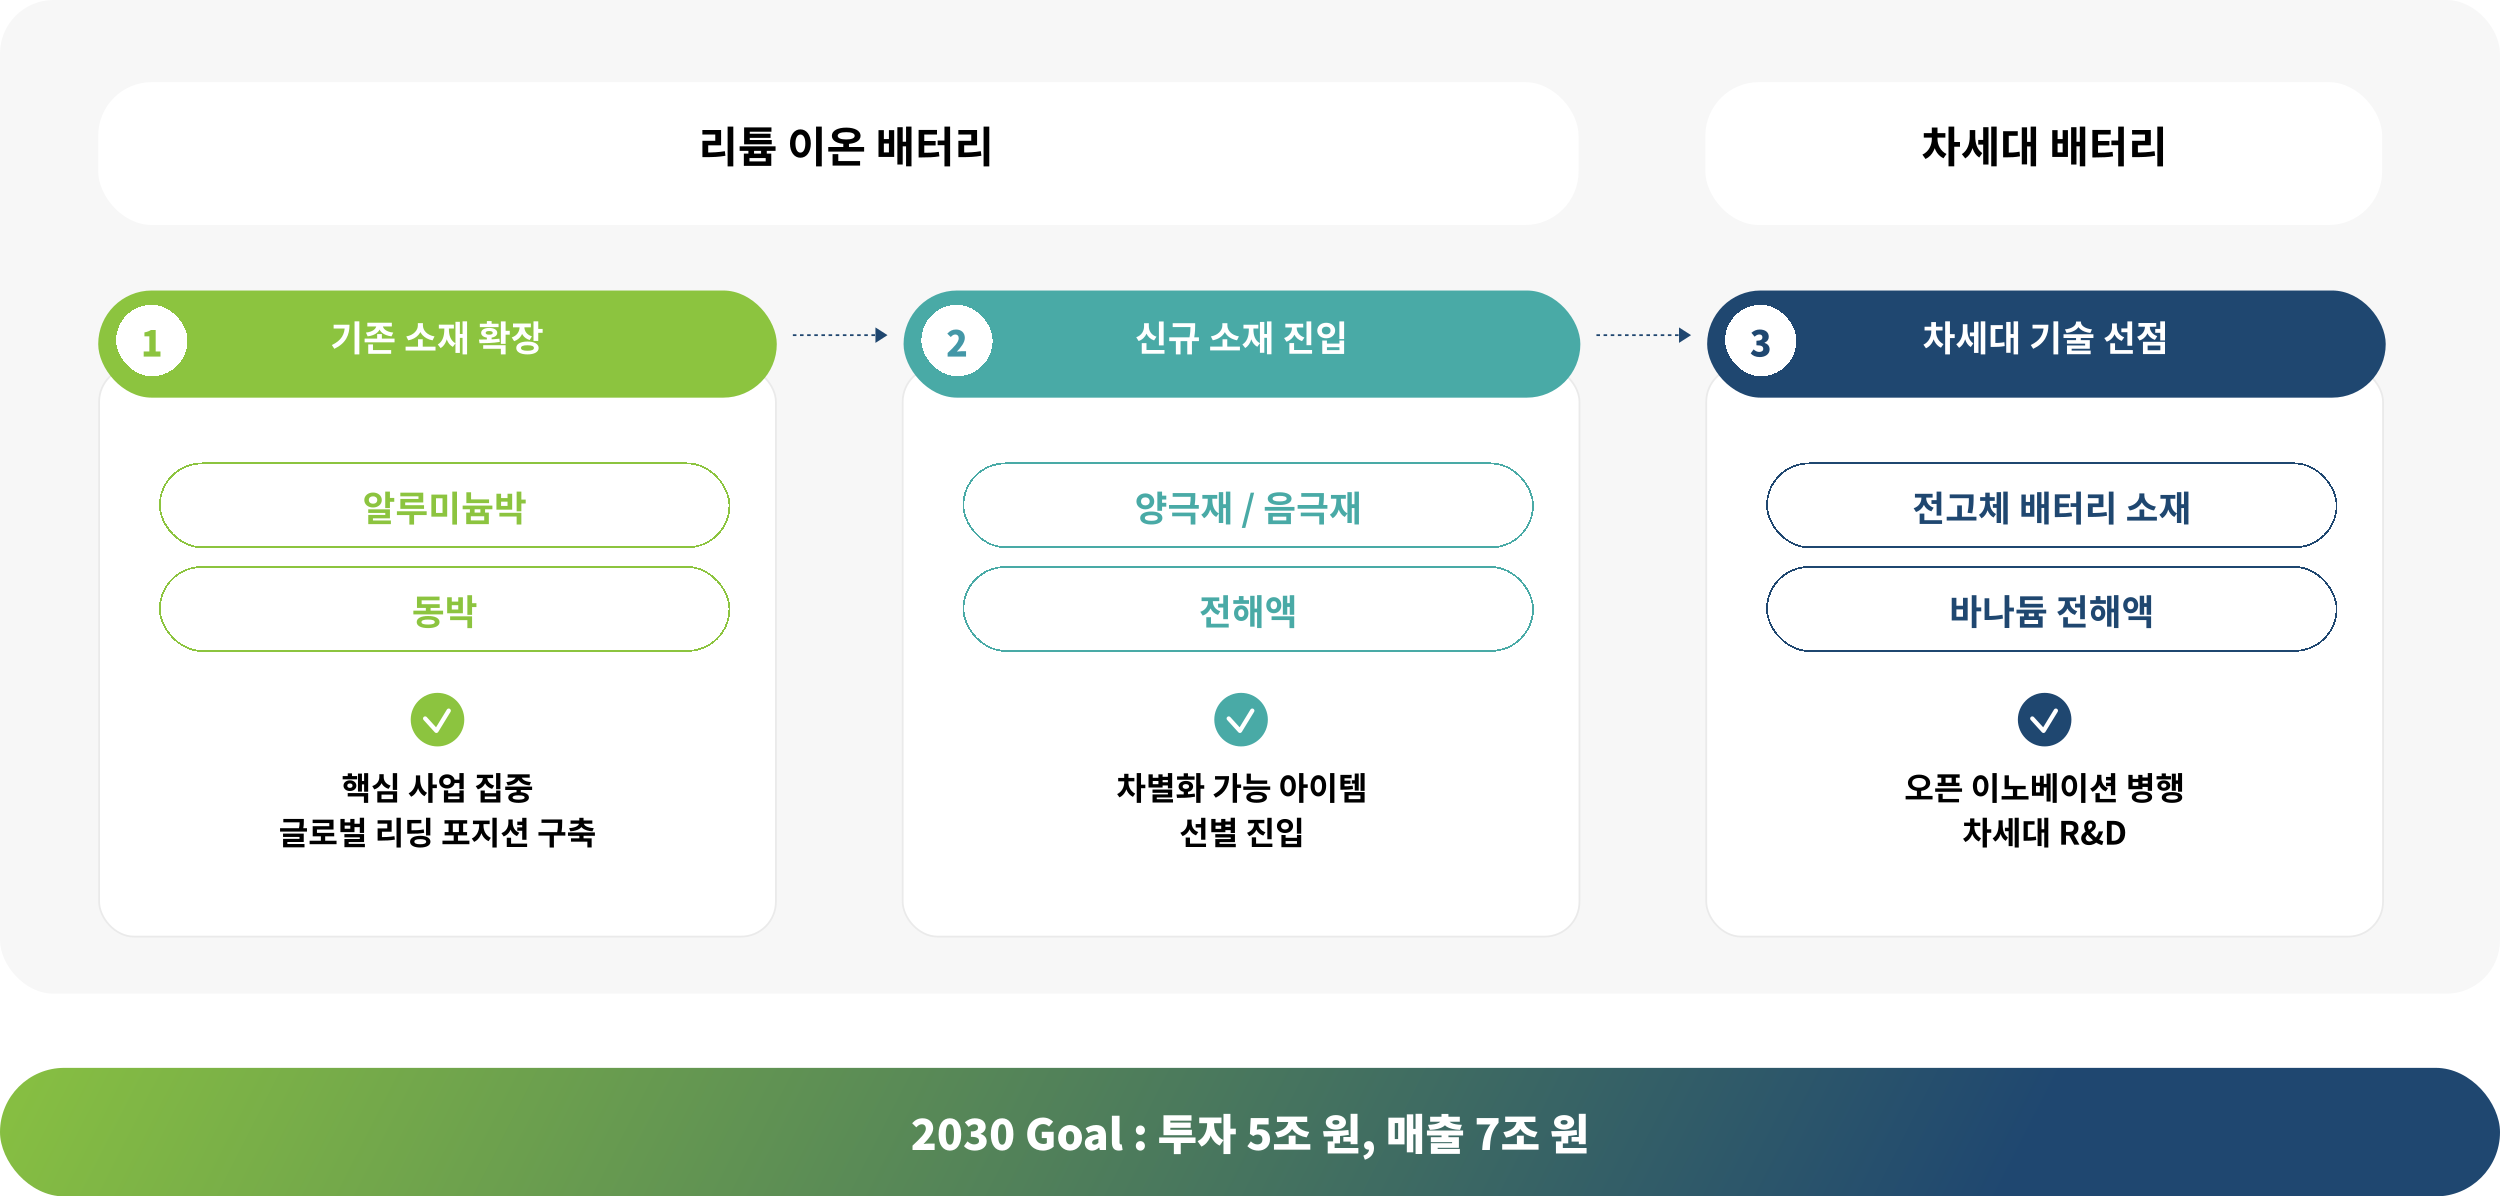 <svg width="1400" height="670" viewBox="0 0 1400 670" fill="none" xmlns="http://www.w3.org/2000/svg">
<rect width="1400" height="556.459" rx="30" fill="#F7F7F7"/>
<rect x="55.5" y="205.5" width="379" height="319" rx="19.5" fill="white"/>
<rect x="55.5" y="205.5" width="379" height="319" rx="19.5" stroke="#EAEAEA"/>
<g filter="url(#filter0_d_2795_2364)">
<rect x="85" y="255" width="320" height="48" rx="24" fill="white" shape-rendering="crispEdges"/>
<rect x="85.5" y="255.5" width="319" height="47" rx="23.5" stroke="#8CC43F" shape-rendering="crispEdges"/>
<path d="M202.544 276C202.544 277.3 203.524 278.08 204.904 278.08C206.284 278.08 207.264 277.3 207.264 276C207.264 274.72 206.284 273.94 204.904 273.94C203.524 273.94 202.544 274.72 202.544 276ZM209.804 276C209.804 278.46 207.724 280.2 204.904 280.2C202.104 280.2 200.004 278.46 200.004 276C200.004 273.58 202.104 271.82 204.904 271.82C207.724 271.82 209.804 273.58 209.804 276ZM204.844 286.26V287.46H214.904V289.5H202.224V284.36H211.764V283.26H202.204V281.22H214.364V286.26H204.844ZM214.364 274.84H216.784V277H214.364V280.5H211.724V271.3H214.364V274.84ZM230.342 275.4V273.96H220.182V271.88H233.022V277.38H222.902V278.9H233.462V280.98H220.202V275.4H230.342ZM234.942 282.32V284.44H227.882V289.76H225.242V284.44H218.262V282.32H234.942ZM237.561 272.96H246.421V285.34H237.561V272.96ZM243.821 275.04H240.161V283.26H243.821V275.04ZM249.281 271.3H251.921V289.76H249.281V271.3ZM269.879 275.66V277.74H257.159V271.66H259.799V275.66H269.879ZM265.019 283.06V281.2H261.779V283.06H265.019ZM267.159 287.44V285.12H259.659V287.44H267.159ZM271.739 281.2H267.639V283.06H269.759V289.5H257.079V283.06H259.139V281.2H255.079V279.12H271.739V281.2ZM280.218 279.34V276.92H276.598V279.34H280.218ZM282.818 272.48V281.42H273.998V272.48H276.598V274.9H280.218V272.48H282.818ZM275.658 285.26V283.16H287.958V289.74H285.318V285.26H275.658ZM290.398 275.78V277.94H287.958V282.34H285.318V271.3H287.958V275.78H290.398Z" fill="#8CC43F"/>
</g>
<g filter="url(#filter1_d_2795_2364)">
<rect x="85" y="313" width="320" height="48" rx="24" fill="white" shape-rendering="crispEdges"/>
<rect x="85.5" y="313.5" width="319" height="47" rx="23.5" stroke="#8CC43F" shape-rendering="crispEdges"/>
<path d="M235.742 345.74C238.202 345.74 239.462 345.32 239.462 344.36C239.462 343.4 238.202 342.96 235.742 342.96C233.282 342.96 232.022 343.4 232.022 344.36C232.022 345.32 233.282 345.74 235.742 345.74ZM235.742 340.96C239.722 340.96 242.142 342.18 242.142 344.36C242.142 346.52 239.722 347.74 235.742 347.74C231.762 347.74 229.362 346.52 229.362 344.36C229.362 342.18 231.762 340.96 235.742 340.96ZM237.122 337.96H244.142V340.06H227.482V337.96H234.482V336.44H229.502V330.08H242.142V332.18H232.122V334.34H242.242V336.44H237.122V337.96ZM252.62 337.34V334.92H249V337.34H252.62ZM255.22 330.48V339.42H246.4V330.48H249V332.9H252.62V330.48H255.22ZM248.06 343.26V341.16H260.36V347.74H257.72V343.26H248.06ZM262.8 333.78V335.94H260.36V340.34H257.72V329.3H260.36V333.78H262.8Z" fill="#8CC43F"/>
</g>
<path d="M191.894 434.608H199.976V436.444H191.894V434.608ZM195.962 436.984C198.05 436.984 199.562 438.226 199.562 439.99C199.562 441.736 198.05 442.96 195.962 442.96C193.874 442.96 192.362 441.736 192.362 439.99C192.362 438.226 193.874 436.984 195.962 436.984ZM195.962 438.73C195.08 438.73 194.486 439.162 194.486 439.99C194.486 440.782 195.08 441.214 195.962 441.214C196.826 441.214 197.42 440.782 197.42 439.99C197.42 439.162 196.826 438.73 195.962 438.73ZM194.756 433.06H197.114V435.94H194.756V433.06ZM203.9 432.952H206.168V443.374H203.9V432.952ZM201.866 437.344H204.53V439.252H201.866V437.344ZM200.462 433.222H202.694V443.302H200.462V433.222ZM194.72 444.13H206.168V449.602H203.792V446.038H194.72V444.13ZM219.973 432.952H222.385V442.348H219.973V432.952ZM211.297 443.122H222.385V449.422H211.297V443.122ZM220.027 444.994H213.637V447.532H220.027V444.994ZM212.431 433.546H214.411V435.148C214.411 438.244 212.863 441.052 209.605 442.078L208.453 440.188C211.243 439.324 212.431 437.2 212.431 435.148V433.546ZM212.917 433.546H214.879V435.148C214.879 437.164 216.049 439.108 218.749 439.918L217.597 441.772C214.411 440.818 212.917 438.208 212.917 435.148V433.546ZM232.905 434.212H234.849V436.642C234.849 440.764 233.409 444.634 230.259 446.182L228.819 444.256C231.627 442.942 232.905 439.738 232.905 436.642V434.212ZM233.391 434.212H235.299V436.642C235.299 439.63 236.487 442.672 239.151 443.968L237.711 445.876C234.705 444.346 233.391 440.638 233.391 436.642V434.212ZM239.817 432.934H242.229V449.602H239.817V432.934ZM241.689 439.342H244.641V441.34H241.689V439.342ZM254.144 436.606H258.32V438.532H254.144V436.606ZM250.328 433.618C252.83 433.618 254.72 435.292 254.72 437.596C254.72 439.918 252.83 441.574 250.328 441.574C247.808 441.574 245.918 439.918 245.918 437.596C245.918 435.292 247.808 433.618 250.328 433.618ZM250.328 435.616C249.104 435.616 248.204 436.354 248.204 437.596C248.204 438.838 249.104 439.594 250.328 439.594C251.552 439.594 252.434 438.838 252.434 437.596C252.434 436.354 251.552 435.616 250.328 435.616ZM257.276 432.934H259.67V441.898H257.276V432.934ZM248.6 442.618H250.976V444.202H257.294V442.618H259.67V449.422H248.6V442.618ZM250.976 446.038V447.514H257.294V446.038H250.976ZM270.407 434.374H272.369V435.4C272.369 438.388 270.821 441.088 267.617 442.06L266.411 440.188C269.201 439.378 270.407 437.362 270.407 435.4V434.374ZM270.893 434.374H272.855V435.4C272.855 437.254 274.061 439.144 276.761 439.918L275.591 441.772C272.441 440.854 270.893 438.28 270.893 435.4V434.374ZM267.059 433.834H276.131V435.724H267.059V433.834ZM277.805 432.934H280.217V441.97H277.805V432.934ZM269.129 442.69H271.487V444.202H277.841V442.69H280.217V449.422H269.129V442.69ZM271.487 446.056V447.514H277.841V446.056H271.487ZM289.251 441.304H291.645V444.238H289.251V441.304ZM282.915 440.512H297.981V442.402H282.915V440.512ZM290.421 443.59C294.021 443.59 296.199 444.67 296.199 446.596C296.199 448.522 294.021 449.602 290.421 449.602C286.803 449.602 284.625 448.522 284.625 446.596C284.625 444.67 286.803 443.59 290.421 443.59ZM290.421 445.39C288.189 445.39 287.055 445.768 287.055 446.596C287.055 447.406 288.189 447.802 290.421 447.802C292.653 447.802 293.787 447.406 293.787 446.596C293.787 445.768 292.653 445.39 290.421 445.39ZM288.801 434.5H290.925V434.914C290.925 437.416 288.675 439.468 284.373 439.864L283.545 437.992C287.199 437.686 288.801 436.21 288.801 434.914V434.5ZM289.971 434.5H292.095V434.914C292.095 436.228 293.679 437.686 297.351 437.992L296.523 439.864C292.239 439.468 289.971 437.434 289.971 434.914V434.5ZM284.283 433.618H296.631V435.508H284.283V433.618ZM158.664 458.6H169.23V460.49H158.664V458.6ZM156.828 463.802H171.912V465.692H156.828V463.802ZM167.79 458.6H170.148V459.734C170.148 460.922 170.148 462.434 169.716 464.36L167.358 464.144C167.79 462.254 167.79 460.904 167.79 459.734V458.6ZM158.502 466.826H170.094V471.524H160.914V473.216H158.52V469.76H167.718V468.68H158.502V466.826ZM158.52 472.64H170.526V474.494H158.52V472.64ZM173.386 470.822H188.47V472.766H173.386V470.822ZM179.704 467.672H182.098V471.614H179.704V467.672ZM175.078 459.014H186.778V464.558H177.49V467.366H175.114V462.686H184.402V460.904H175.078V459.014ZM175.114 466.412H187.156V468.338H175.114V466.412ZM197.937 461.3H202.221V463.19H197.937V461.3ZM201.483 457.934H203.877V466.43H201.483V457.934ZM192.861 467.06H203.877V471.56H195.255V473.63H192.879V469.85H201.501V468.914H192.861V467.06ZM192.879 472.568H204.345V474.422H192.879V472.568ZM190.629 458.618H193.005V460.526H196.173V458.618H198.513V465.98H190.629V458.618ZM193.005 462.344V464.108H196.173V462.344H193.005ZM222.048 457.916H224.442V474.638H222.048V457.916ZM211.464 468.806H212.94C215.892 468.806 218.25 468.698 220.896 468.248L221.13 470.174C218.43 470.66 215.982 470.75 212.94 470.75H211.464V468.806ZM211.446 459.338H219.312V465.782H213.894V469.526H211.464V463.892H216.864V461.246H211.446V459.338ZM238.57 457.934H240.982V467.87H238.57V457.934ZM228.058 464.972H229.516C233.17 464.972 235.132 464.9 237.292 464.45L237.526 466.376C235.312 466.808 233.278 466.898 229.516 466.898H228.058V464.972ZM228.058 459.176H235.96V461.084H230.434V466.07H228.058V459.176ZM235.33 468.05C238.84 468.05 241.054 469.274 241.054 471.344C241.054 473.414 238.84 474.62 235.33 474.62C231.82 474.62 229.642 473.414 229.642 471.344C229.642 469.274 231.82 468.05 235.33 468.05ZM235.33 469.922C233.17 469.922 232.036 470.372 232.036 471.344C232.036 472.298 233.17 472.784 235.33 472.784C237.508 472.784 238.66 472.298 238.66 471.344C238.66 470.372 237.508 469.922 235.33 469.922ZM247.777 470.786H262.861V472.748H247.777V470.786ZM254.077 467.024H256.471V471.668H254.077V467.024ZM248.929 459.302H261.619V461.21H248.929V459.302ZM249.001 465.944H261.565V467.816H249.001V465.944ZM251.197 460.886H253.591V466.16H251.197V460.886ZM256.975 460.886H259.351V466.16H256.975V460.886ZM268.332 460.562H270.24V462.434C270.24 466.286 268.674 470.048 265.542 471.47L264.192 469.58C266.982 468.338 268.332 465.26 268.332 462.434V460.562ZM268.872 460.562H270.762V462.434C270.762 465.134 272.094 468.014 274.884 469.166L273.588 471.056C270.42 469.688 268.872 466.142 268.872 462.434V460.562ZM264.858 459.536H274.2V461.498H264.858V459.536ZM275.748 457.934H278.16V474.602H275.748V457.934ZM289.678 460.094H292.99V462.02H289.678V460.094ZM289.678 463.316H292.99V465.224H289.678V463.316ZM284.692 458.888H286.618V460.796C286.618 464.252 285.214 467.24 282.064 468.41L280.786 466.538C283.54 465.566 284.692 463.226 284.692 460.796V458.888ZM285.196 458.888H287.122V460.796C287.122 463.082 288.202 465.368 290.83 466.358L289.516 468.212C286.564 467.042 285.196 464.108 285.196 460.796V458.888ZM292.432 457.952H294.826V470.282H292.432V457.952ZM283.792 472.406H295.186V474.314H283.792V472.406ZM283.792 469.148H286.204V473.612H283.792V469.148ZM303.241 458.906H313.699V460.796H303.241V458.906ZM301.531 465.998H316.597V467.924H301.531V465.998ZM307.777 467.348H310.189V474.62H307.777V467.348ZM312.475 458.906H314.833V460.382C314.833 462.182 314.833 464.198 314.185 467.15L311.827 466.88C312.475 464.09 312.475 462.11 312.475 460.382V458.906ZM324.408 467.492H326.784V469.94H324.408V467.492ZM318.072 466.142H333.138V468.032H318.072V466.142ZM319.746 469.454H331.32V474.584H328.926V471.344H319.746V469.454ZM324.408 457.952H326.784V460.4H324.408V457.952ZM324.264 460.58H326.37V460.922C326.37 463.46 323.958 465.224 319.422 465.548L318.702 463.766C322.716 463.514 324.264 462.2 324.264 460.922V460.58ZM324.822 460.58H326.928V460.922C326.928 462.2 328.476 463.514 332.49 463.766L331.77 465.548C327.216 465.224 324.822 463.46 324.822 460.922V460.58ZM319.512 459.446H331.698V461.3H319.512V459.446Z" fill="black"/>
<g clip-path="url(#clip0_2795_2364)">
<path d="M245 388C236.729 388 230 394.729 230 403C230 411.27 236.729 418 245 418C253.27 418 259.999 411.27 259.999 403C259.999 394.729 253.27 388 245 388ZM245 415.592C238.056 415.592 232.408 409.942 232.408 403C232.408 396.057 238.057 390.408 245 390.408C251.942 390.408 257.591 396.057 257.591 403C257.591 409.942 251.942 415.592 245 415.592Z" fill="#8CC43F"/>
<circle cx="244.733" cy="402.99" r="14.053" fill="#8CC43F"/>
<path d="M251.908 396.947C251.34 396.6 250.6 396.78 250.253 397.347L244.183 407.28L238.984 401.561C238.537 401.069 237.775 401.032 237.283 401.48C236.791 401.927 236.754 402.689 237.202 403.181L243.482 410.089C243.737 410.37 244.109 410.514 244.487 410.479C244.864 410.443 245.202 410.231 245.4 409.907L252.308 398.603C252.654 398.036 252.475 397.295 251.908 396.948V396.947Z" fill="white"/>
</g>
<rect x="505.5" y="205.5" width="379" height="319" rx="19.5" fill="white"/>
<rect x="505.5" y="205.5" width="379" height="319" rx="19.5" stroke="#EAEAEA"/>
<g filter="url(#filter2_d_2795_2364)">
<rect x="535" y="255" width="320" height="48" rx="24" fill="white" shape-rendering="crispEdges"/>
<rect x="535.5" y="255.5" width="319" height="47" rx="23.5" stroke="#49AAA6" shape-rendering="crispEdges"/>
<path d="M634.976 276.78C634.976 278.18 635.996 279.02 637.396 279.02C638.776 279.02 639.816 278.18 639.816 276.78C639.816 275.36 638.776 274.52 637.396 274.52C635.996 274.52 634.976 275.36 634.976 276.78ZM642.376 276.78C642.376 279.36 640.216 281.24 637.396 281.24C634.556 281.24 632.396 279.36 632.396 276.78C632.396 274.16 634.556 272.3 637.396 272.3C640.216 272.3 642.376 274.16 642.376 276.78ZM640.736 287.66C643.076 287.66 644.336 287.16 644.336 286.08C644.336 285.02 643.076 284.5 640.736 284.5C638.376 284.5 637.116 285.02 637.116 286.08C637.116 287.16 638.376 287.66 640.736 287.66ZM640.736 282.44C644.536 282.44 646.956 283.8 646.956 286.08C646.956 288.38 644.536 289.72 640.736 289.72C636.916 289.72 634.496 288.38 634.496 286.08C634.496 283.8 636.916 282.44 640.736 282.44ZM649.116 275.72H646.756V277.56H649.116V279.72H646.756V282.04H644.116V271.3H646.756V273.56H649.116V275.72ZM652.415 285.12V283.04H665.415V289.74H662.775V285.12H652.415ZM665.015 278.8H667.335V280.9H650.655V278.8H662.395C662.695 276.92 662.755 275.42 662.775 274.2H652.695V272.1H665.375V273.38C665.375 274.74 665.375 276.5 665.015 278.8ZM682.493 271.28H684.993V289.7H682.493V280.5H680.993V288.88H678.533V283.54L677.053 285.52C675.413 284.64 674.333 283.16 673.693 281.32C673.093 283.44 672.013 285.16 670.293 286.2L668.713 284.2C671.453 282.6 672.333 279.34 672.333 275.8V275.3H669.313V273.16H677.653V275.3H674.893V275.8C674.893 279.02 675.813 282.08 678.533 283.5V271.58H680.993V278.34H682.493V271.28ZM691.403 291.64L696.383 271.88H698.323L693.363 291.64H691.403ZM712.588 271.66C716.648 271.66 719.268 273.02 719.268 275.24C719.268 277.48 716.648 278.82 712.588 278.82C708.528 278.82 705.928 277.48 705.928 275.24C705.928 273.02 708.528 271.66 712.588 271.66ZM712.588 273.68C710.088 273.68 708.648 274.2 708.648 275.24C708.648 276.28 710.088 276.8 712.588 276.8C715.108 276.8 716.548 276.28 716.548 275.24C716.548 274.2 715.108 273.68 712.588 273.68ZM706.208 283.26H718.928V289.5H706.208V283.26ZM716.328 285.32H708.788V287.44H716.328V285.32ZM704.268 279.88H720.908V281.96H704.268V279.88ZM724.427 285.12V283.04H737.427V289.74H734.787V285.12H724.427ZM737.027 278.8H739.347V280.9H722.667V278.8H734.407C734.707 276.92 734.767 275.42 734.787 274.2H724.707V272.1H737.387V273.38C737.387 274.74 737.387 276.5 737.027 278.8ZM754.505 271.28H757.005V289.7H754.505V280.5H753.005V288.88H750.545V283.54L749.065 285.52C747.425 284.64 746.345 283.16 745.705 281.32C745.105 283.44 744.025 285.16 742.305 286.2L740.725 284.2C743.465 282.6 744.345 279.34 744.345 275.8V275.3H741.325V273.16H749.665V275.3H746.905V275.8C746.905 279.02 747.825 282.08 750.545 283.5V271.58H753.005V278.34H754.505V271.28Z" fill="#49AAA6"/>
</g>
<g filter="url(#filter3_d_2795_2364)">
<rect x="535" y="313" width="320" height="48" rx="24" fill="white" shape-rendering="crispEdges"/>
<rect x="535.5" y="313.5" width="319" height="47" rx="23.5" stroke="#49AAA6" shape-rendering="crispEdges"/>
<path d="M678.142 334.06H681.022V329.3H683.662V342.74H681.022V336.2H678.142V334.06ZM679.362 338.3L678.082 340.36C676.062 339.7 674.702 338.38 673.902 336.72C673.082 338.54 671.642 340 669.502 340.72L668.162 338.62C671.182 337.64 672.502 335.22 672.502 332.9V332.64H668.882V330.54H678.782V332.64H675.202V332.88C675.202 335.06 676.462 337.32 679.362 338.3ZM674.162 345.3H684.082V347.4H671.522V341.62H674.162V345.3ZM691.081 341.56C692.081 341.56 692.801 340.76 692.801 339.38C692.801 338 692.081 337.18 691.081 337.18C690.081 337.18 689.361 338 689.361 339.38C689.361 340.76 690.081 341.56 691.081 341.56ZM691.081 334.98C693.441 334.98 695.121 336.8 695.121 339.38C695.121 341.94 693.441 343.76 691.081 343.76C688.721 343.76 687.041 341.94 687.041 339.38C687.041 336.8 688.721 334.98 691.081 334.98ZM692.381 329.8V332.08H695.441V334.18H686.641V332.08H689.781V329.8H692.381ZM699.961 329.28H702.461V347.7H699.961V338.92H698.561V346.94H696.101V329.64H698.561V336.8H699.961V329.28ZM707.499 334.9C707.499 336.36 708.259 337.2 709.339 337.2C710.419 337.2 711.179 336.36 711.179 334.9C711.179 333.48 710.419 332.62 709.339 332.62C708.259 332.62 707.499 333.48 707.499 334.9ZM713.539 334.9C713.539 337.58 711.779 339.42 709.339 339.42C706.899 339.42 705.119 337.58 705.119 334.9C705.119 332.26 706.899 330.4 709.339 330.4C711.779 330.4 713.539 332.26 713.539 334.9ZM708.079 343.22V341.14H720.759V347.74H718.119V343.22H708.079ZM718.259 329.3H720.759V340.28H718.259V335.88H716.859V340.24H714.399V329.62H716.859V333.76H718.259V329.3Z" fill="#49AAA6"/>
</g>
<path d="M629.562 437.254H631.416V438.118C631.416 441.628 629.922 445.174 626.898 446.524L625.602 444.688C628.32 443.446 629.562 440.62 629.562 438.118V437.254ZM630.084 437.254H631.938V438.118C631.938 440.494 633.108 443.158 635.718 444.418L634.439 446.236C631.506 444.886 630.084 441.466 630.084 438.118V437.254ZM626.178 435.652H635.25V437.542H626.178V435.652ZM629.544 433.312H631.938V436.624H629.544V433.312ZM636.564 432.934H638.976V449.602H636.564V432.934ZM638.436 439.396H641.388V441.376H638.436V439.396ZM650.512 435.022H654.544V436.822H650.512V435.022ZM650.512 438.064H654.544V439.864H650.512V438.064ZM654.022 432.934H656.416V441.484H654.022V432.934ZM645.4 442.132H656.416V446.596H647.794V448.702H645.418V444.868H654.04V443.968H645.4V442.132ZM645.418 447.568H656.884V449.422H645.418V447.568ZM643.168 433.618H645.544V435.562H648.712V433.618H651.052V441.034H643.168V433.618ZM645.544 437.362V439.162H648.712V437.362H645.544ZM662.877 442.798H665.271V445.498H662.877V442.798ZM669.879 432.934H672.291V449.602H669.879V432.934ZM671.445 439.702H674.379V441.682H671.445V439.702ZM659.133 446.83L658.845 444.904C661.725 444.904 665.685 444.886 669.051 444.418L669.231 446.146C665.721 446.83 661.941 446.83 659.133 446.83ZM659.151 434.77H668.961V436.642H659.151V434.77ZM664.083 437.308C666.459 437.308 668.151 438.568 668.151 440.422C668.151 442.294 666.459 443.554 664.083 443.554C661.689 443.554 660.015 442.294 660.015 440.422C660.015 438.568 661.689 437.308 664.083 437.308ZM664.083 439.108C662.985 439.108 662.283 439.576 662.283 440.422C662.283 441.286 662.985 441.754 664.083 441.754C665.163 441.754 665.883 441.286 665.883 440.422C665.883 439.576 665.163 439.108 664.083 439.108ZM662.877 433.024H665.271V436.174H662.877V433.024ZM690.317 432.916H692.729V449.584H690.317V432.916ZM692.099 439.288H695.033V441.25H692.099V439.288ZM685.943 434.644H688.283C688.283 439.648 686.375 443.932 680.831 446.722L679.499 444.904C683.873 442.636 685.943 439.576 685.943 435.058V434.644ZM680.417 434.644H687.167V436.57H680.417V434.644ZM698.128 437.074H709.63V438.982H698.128V437.074ZM698.128 433.204H700.504V437.938H698.128V433.204ZM696.238 440.404H711.322V442.312H696.238V440.404ZM703.726 443.374C707.326 443.374 709.504 444.49 709.504 446.47C709.504 448.432 707.326 449.566 703.726 449.566C700.126 449.566 697.93 448.432 697.93 446.47C697.93 444.49 700.126 443.374 703.726 443.374ZM703.726 445.21C701.494 445.21 700.36 445.606 700.36 446.47C700.36 447.316 701.494 447.73 703.726 447.73C705.958 447.73 707.092 447.316 707.092 446.47C707.092 445.606 705.958 445.21 703.726 445.21ZM721.321 434.086C723.859 434.086 725.695 436.39 725.695 440.026C725.695 443.698 723.859 446.002 721.321 446.002C718.783 446.002 716.947 443.698 716.947 440.026C716.947 436.39 718.783 434.086 721.321 434.086ZM721.321 436.264C720.079 436.264 719.251 437.578 719.251 440.026C719.251 442.51 720.079 443.842 721.321 443.842C722.563 443.842 723.409 442.51 723.409 440.026C723.409 437.578 722.563 436.264 721.321 436.264ZM727.513 432.934H729.925V449.602H727.513V432.934ZM729.385 439.216H732.337V441.196H729.385V439.216ZM744.845 432.916H747.257V449.638H744.845V432.916ZM738.275 434.086C740.795 434.086 742.649 436.39 742.649 440.026C742.649 443.698 740.795 446.002 738.275 446.002C735.755 446.002 733.901 443.698 733.901 440.026C733.901 436.39 735.755 434.086 738.275 434.086ZM738.275 436.264C737.033 436.264 736.187 437.578 736.187 440.026C736.187 442.51 737.033 443.842 738.275 443.842C739.517 443.842 740.345 442.51 740.345 440.026C740.345 437.578 739.517 436.264 738.275 436.264ZM757.012 436.948H759.55V438.856H757.012V436.948ZM750.622 440.35H751.756C754.132 440.35 755.662 440.314 757.48 440.008L757.696 441.862C755.806 442.204 754.222 442.24 751.756 442.24H750.622V440.35ZM750.622 433.924H756.904V435.814H752.926V441.448H750.622V433.924ZM752.242 437.128H756.292V438.946H752.242V437.128ZM761.908 432.934H764.176V442.87H761.908V432.934ZM758.65 433.186H760.882V442.744H758.65V433.186ZM752.89 443.536H764.176V449.422H752.89V443.536ZM761.836 445.408H755.248V447.532H761.836V445.408ZM669.578 461.48H673.448V463.406H669.578V461.48ZM664.88 458.96H666.806V460.76C666.806 464.162 665.384 467.06 662.234 468.212L660.974 466.34C663.728 465.422 664.88 463.118 664.88 460.76V458.96ZM665.402 458.96H667.31V460.778C667.31 462.92 668.408 465.062 671.036 465.962L669.758 467.798C666.77 466.718 665.402 463.928 665.402 460.778V458.96ZM672.62 457.952H675.014V470.246H672.62V457.952ZM663.98 472.406H675.374V474.314H663.98V472.406ZM663.98 469.004H666.392V473.468H663.98V469.004ZM685.668 460.022H689.7V461.822H685.668V460.022ZM685.668 463.064H689.7V464.864H685.668V463.064ZM689.178 457.934H691.572V466.484H689.178V457.934ZM680.556 467.132H691.572V471.596H682.95V473.702H680.574V469.868H689.196V468.968H680.556V467.132ZM680.574 472.568H692.04V474.422H680.574V472.568ZM678.324 458.618H680.7V460.562H683.868V458.618H686.208V466.034H678.324V458.618ZM680.7 462.362V464.162H683.868V462.362H680.7ZM702.309 459.788H704.289V461.192C704.289 464.342 702.759 467.186 699.555 468.23L698.331 466.358C701.103 465.458 702.309 463.298 702.309 461.192V459.788ZM702.795 459.788H704.757V461.192C704.757 463.172 705.945 465.206 708.663 466.07L707.439 467.924C704.307 466.934 702.795 464.216 702.795 461.192V459.788ZM698.961 459.122H708.033V461.012H698.961V459.122ZM709.707 457.952H712.119V469.976H709.707V457.952ZM701.013 472.406H712.533V474.314H701.013V472.406ZM701.013 468.896H703.407V473.36H701.013V468.896ZM726.266 457.934H728.678V466.898H726.266V457.934ZM717.59 467.618H719.948V469.166H726.302V467.618H728.678V474.422H717.59V467.618ZM719.948 471.002V472.514H726.302V471.002H719.948ZM719.606 458.618C722.198 458.618 724.124 460.256 724.124 462.56C724.124 464.864 722.198 466.502 719.606 466.502C717.014 466.502 715.07 464.864 715.07 462.56C715.07 460.256 717.014 458.618 719.606 458.618ZM719.606 460.598C718.328 460.598 717.41 461.336 717.41 462.56C717.41 463.802 718.328 464.522 719.606 464.522C720.866 464.522 721.784 463.802 721.784 462.56C721.784 461.336 720.866 460.598 719.606 460.598Z" fill="black"/>
<g clip-path="url(#clip1_2795_2364)">
<path d="M695 388C686.729 388 680 394.729 680 403C680 411.27 686.729 418 695 418C703.27 418 709.999 411.27 709.999 403C709.999 394.729 703.27 388 695 388ZM695 415.592C688.056 415.592 682.408 409.942 682.408 403C682.408 396.057 688.057 390.408 695 390.408C701.942 390.408 707.591 396.057 707.591 403C707.591 409.942 701.942 415.592 695 415.592Z" fill="#49AAA6"/>
<circle cx="694.733" cy="402.99" r="14.053" fill="#49AAA6"/>
<path d="M701.908 396.947C701.34 396.6 700.6 396.78 700.253 397.347L694.183 407.28L688.984 401.561C688.537 401.069 687.775 401.032 687.283 401.48C686.791 401.927 686.754 402.689 687.202 403.181L693.482 410.089C693.737 410.37 694.109 410.514 694.487 410.479C694.864 410.443 695.202 410.231 695.4 409.907L702.308 398.603C702.654 398.036 702.475 397.295 701.908 396.948V396.947Z" fill="white"/>
</g>
<rect x="955.5" y="205.5" width="379" height="319" rx="19.5" fill="white"/>
<rect x="955.5" y="205.5" width="379" height="319" rx="19.5" stroke="#EAEAEA"/>
<g filter="url(#filter4_d_2795_2364)">
<rect x="985" y="255" width="320" height="48" rx="24" fill="white" shape-rendering="crispEdges"/>
<rect x="985.5" y="255.5" width="319" height="47" rx="23.5" stroke="#1F4770" shape-rendering="crispEdges"/>
<path d="M1077.62 276.06H1080.5V271.3H1083.14V284.74H1080.5V278.2H1077.62V276.06ZM1078.84 280.3L1077.56 282.36C1075.54 281.7 1074.18 280.38 1073.38 278.72C1072.56 280.54 1071.12 282 1068.98 282.72L1067.64 280.62C1070.66 279.64 1071.98 277.22 1071.98 274.9V274.64H1068.36V272.54H1078.26V274.64H1074.68V274.88C1074.68 277.06 1075.94 279.32 1078.84 280.3ZM1073.64 287.3H1083.56V289.4H1071V283.62H1073.64V287.3ZM1100.47 283.46L1097.83 283.16C1098.53 279.68 1098.57 277.12 1098.57 274.98H1087.83V272.88H1101.21V274.64C1101.21 276.94 1101.21 279.54 1100.47 283.46ZM1094.67 285.38H1102.81V287.5H1086.15V285.38H1092.03V279.04H1094.67V285.38ZM1110.25 276.5V276.88C1110.25 279.66 1111.19 282.48 1113.79 283.86L1112.37 285.82C1110.75 284.96 1109.69 283.5 1109.03 281.74C1108.41 283.66 1107.33 285.3 1105.67 286.26L1104.19 284.28C1106.81 282.74 1107.75 279.72 1107.75 276.88V276.5H1104.87V274.38H1107.75V271.9H1110.25V274.38H1113.07V276.5H1110.25ZM1114.11 278.26V271.6H1116.57V288.88H1114.11V280.4H1112.01V278.26H1114.11ZM1117.83 271.28H1120.33V289.7H1117.83V271.28ZM1132.82 283.26V279.14H1130.46V283.26H1132.82ZM1132.82 277.08V272.92H1135.24V285.36H1127.98V272.92H1130.46V277.08H1132.82ZM1140.76 271.28H1143.26V289.7H1140.76V280.44H1139.22V288.9H1136.76V271.58H1139.22V278.32H1140.76V271.28ZM1149.32 280.02V283.46C1151.8 283.44 1153.82 283.34 1156.08 282.98L1156.32 285.1C1153.66 285.52 1151.3 285.58 1148.2 285.58H1146.7V272.84H1155.22V274.96H1149.32V277.96H1154.6V280.02H1149.32ZM1158.68 271.28H1161.32V289.76H1158.68V279.9H1155.52V277.78H1158.68V271.28ZM1167.94 279.98V283.3C1170.74 283.28 1173.06 283.14 1175.66 282.7L1175.94 284.84C1172.94 285.36 1170.24 285.48 1166.9 285.48H1165.24V277.9H1171.22V274.96H1165.22V272.86H1173.92V279.98H1167.94ZM1176.94 271.28H1179.58V289.76H1176.94V271.28ZM1203.31 279.7L1202.23 281.88C1198.99 281.3 1196.63 279.58 1195.43 277.3C1194.23 279.56 1191.89 281.3 1188.67 281.88L1187.59 279.7C1191.75 279.02 1194.03 276.2 1194.03 273.64V272.32H1196.85V273.64C1196.85 276.26 1199.11 279.02 1203.31 279.7ZM1196.77 285.42H1203.87V287.54H1187.19V285.42H1194.13V281.3H1196.77V285.42ZM1219.03 271.28H1221.53V289.7H1219.03V280.5H1217.53V288.88H1215.07V283.54L1213.59 285.52C1211.95 284.64 1210.87 283.16 1210.23 281.32C1209.63 283.44 1208.55 285.16 1206.83 286.2L1205.25 284.2C1207.99 282.6 1208.87 279.34 1208.87 275.8V275.3H1205.85V273.16H1214.19V275.3H1211.43V275.8C1211.43 279.02 1212.35 282.08 1215.07 283.5V271.58H1217.53V278.34H1219.03V271.28Z" fill="#1F4770"/>
</g>
<g filter="url(#filter5_d_2795_2364)">
<rect x="985" y="313" width="320" height="48" rx="24" fill="white" shape-rendering="crispEdges"/>
<rect x="985.5" y="313.5" width="319" height="47" rx="23.5" stroke="#1F4770" shape-rendering="crispEdges"/>
<path d="M1095.28 341.36V337.28H1091.58V341.36H1095.28ZM1095.28 335.22V330.76H1097.9V343.46H1088.96V330.76H1091.58V335.22H1095.28ZM1105.5 336.16V338.36H1102.82V347.72H1100.18V329.32H1102.82V336.16H1105.5ZM1110 331.04V341C1112.32 340.94 1114.82 340.74 1117.4 340.24L1117.66 342.4C1114.6 343.04 1111.64 343.2 1108.96 343.2H1107.36V331.04H1110ZM1123.8 336.24V338.42H1121.22V347.68H1118.58V329.28H1121.22V336.24H1123.8ZM1140.04 334.14V336.22H1127.24V329.96H1139.9V332.06H1129.86V334.14H1140.04ZM1135.12 341.14V339.54H1132.1V341.14H1135.12ZM1137.32 345.44V343.2H1129.72V345.44H1137.32ZM1141.88 339.54H1137.74V341.14H1139.9V347.5H1127.14V341.14H1129.46V339.54H1125.22V337.42H1141.88V339.54ZM1158.01 334.06H1160.89V329.3H1163.53V342.74H1160.89V336.2H1158.01V334.06ZM1159.23 338.3L1157.95 340.36C1155.93 339.7 1154.57 338.38 1153.77 336.72C1152.95 338.54 1151.51 340 1149.37 340.72L1148.03 338.62C1151.05 337.64 1152.37 335.22 1152.37 332.9V332.64H1148.75V330.54H1158.65V332.64H1155.07V332.88C1155.07 335.06 1156.33 337.32 1159.23 338.3ZM1154.03 345.3H1163.95V347.4H1151.39V341.62H1154.03V345.3ZM1170.94 341.56C1171.94 341.56 1172.66 340.76 1172.66 339.38C1172.66 338 1171.94 337.18 1170.94 337.18C1169.94 337.18 1169.22 338 1169.22 339.38C1169.22 340.76 1169.94 341.56 1170.94 341.56ZM1170.94 334.98C1173.3 334.98 1174.98 336.8 1174.98 339.38C1174.98 341.94 1173.3 343.76 1170.94 343.76C1168.58 343.76 1166.9 341.94 1166.9 339.38C1166.9 336.8 1168.58 334.98 1170.94 334.98ZM1172.24 329.8V332.08H1175.3V334.18H1166.5V332.08H1169.64V329.8H1172.24ZM1179.82 329.28H1182.32V347.7H1179.82V338.92H1178.42V346.94H1175.96V329.64H1178.42V336.8H1179.82V329.28ZM1187.36 334.9C1187.36 336.36 1188.12 337.2 1189.2 337.2C1190.28 337.2 1191.04 336.36 1191.04 334.9C1191.04 333.48 1190.28 332.62 1189.2 332.62C1188.12 332.62 1187.36 333.48 1187.36 334.9ZM1193.4 334.9C1193.4 337.58 1191.64 339.42 1189.2 339.42C1186.76 339.42 1184.98 337.58 1184.98 334.9C1184.98 332.26 1186.76 330.4 1189.2 330.4C1191.64 330.4 1193.4 332.26 1193.4 334.9ZM1187.94 343.22V341.14H1200.62V347.74H1197.98V343.22H1187.94ZM1198.12 329.3H1200.62V340.28H1198.12V335.88H1196.72V340.24H1194.26V329.62H1196.72V333.76H1198.12V329.3Z" fill="#1F4770"/>
</g>
<path d="M1073.46 442.312H1075.86V446.11H1073.46V442.312ZM1074.67 433.78C1078.23 433.78 1080.9 435.598 1080.9 438.37C1080.9 441.178 1078.23 442.978 1074.67 442.978C1071.11 442.978 1068.44 441.178 1068.44 438.37C1068.44 435.598 1071.11 433.78 1074.67 433.78ZM1074.67 435.67C1072.38 435.67 1070.8 436.678 1070.8 438.37C1070.8 440.098 1072.38 441.088 1074.67 441.088C1076.96 441.088 1078.54 440.098 1078.54 438.37C1078.54 436.678 1076.96 435.67 1074.67 435.67ZM1067.15 445.732H1082.23V447.676H1067.15V445.732ZM1085 433.636H1097.42V435.526H1085V433.636ZM1085.13 438.334H1097.29V440.206H1085.13V438.334ZM1087.12 434.356H1089.52V439.306H1087.12V434.356ZM1092.9 434.356H1095.3V439.306H1092.9V434.356ZM1083.69 441.52H1098.75V443.41H1083.69V441.52ZM1085.5 447.406H1097.06V449.314H1085.5V447.406ZM1085.5 444.526H1087.9V448.018H1085.5V444.526ZM1115.75 432.916H1118.17V449.638H1115.75V432.916ZM1109.18 434.086C1111.7 434.086 1113.56 436.39 1113.56 440.026C1113.56 443.698 1111.7 446.002 1109.18 446.002C1106.66 446.002 1104.81 443.698 1104.81 440.026C1104.81 436.39 1106.66 434.086 1109.18 434.086ZM1109.18 436.264C1107.94 436.264 1107.1 437.578 1107.1 440.026C1107.1 442.51 1107.94 443.842 1109.18 443.842C1110.43 443.842 1111.25 442.51 1111.25 440.026C1111.25 437.578 1110.43 436.264 1109.18 436.264ZM1122.57 440.098H1134.38V442.006H1122.57V440.098ZM1120.9 445.804H1135.98V447.73H1120.9V445.804ZM1127.24 441.232H1129.63V446.344H1127.24V441.232ZM1122.57 434.194H1124.99V440.926H1122.57V434.194ZM1137.91 434.446H1140.16V438.28H1142.32V434.446H1144.51V445.66H1137.91V434.446ZM1140.16 440.152V443.734H1142.32V440.152H1140.16ZM1149.48 432.934H1151.77V449.602H1149.48V432.934ZM1144.14 439.018H1146.91V440.962H1144.14V439.018ZM1146.08 433.204H1148.33V448.864H1146.08V433.204ZM1165.43 432.916H1167.84V449.638H1165.43V432.916ZM1158.86 434.086C1161.38 434.086 1163.23 436.39 1163.23 440.026C1163.23 443.698 1161.38 446.002 1158.86 446.002C1156.34 446.002 1154.49 443.698 1154.49 440.026C1154.49 436.39 1156.34 434.086 1158.86 434.086ZM1158.86 436.264C1157.62 436.264 1156.77 437.578 1156.77 440.026C1156.77 442.51 1157.62 443.842 1158.86 443.842C1160.1 443.842 1160.93 442.51 1160.93 440.026C1160.93 437.578 1160.1 436.264 1158.86 436.264ZM1179.36 435.094H1182.67V437.02H1179.36V435.094ZM1179.36 438.316H1182.67V440.224H1179.36V438.316ZM1174.37 433.888H1176.3V435.796C1176.3 439.252 1174.9 442.24 1171.75 443.41L1170.47 441.538C1173.22 440.566 1174.37 438.226 1174.37 435.796V433.888ZM1174.88 433.888H1176.8V435.796C1176.8 438.082 1177.88 440.368 1180.51 441.358L1179.2 443.212C1176.25 442.042 1174.88 439.108 1174.88 435.796V433.888ZM1182.11 432.952H1184.51V445.282H1182.11V432.952ZM1173.47 447.406H1184.87V449.314H1173.47V447.406ZM1173.47 444.148H1175.89V448.612H1173.47V444.148ZM1199.22 435.364H1203.27V437.254H1199.22V435.364ZM1199.22 438.766H1203.27V440.692H1199.22V438.766ZM1191.9 433.942H1194.27V436.156H1197.44V433.942H1199.78V441.952H1191.9V433.942ZM1194.27 438.01V440.08H1197.44V438.01H1194.27ZM1202.75 432.934H1205.14V442.888H1202.75V432.934ZM1199.49 443.176C1203.02 443.176 1205.2 444.382 1205.2 446.398C1205.2 448.432 1203.02 449.602 1199.49 449.602C1195.96 449.602 1193.79 448.432 1193.79 446.398C1193.79 444.382 1195.96 443.176 1199.49 443.176ZM1199.49 445.012C1197.33 445.012 1196.18 445.444 1196.18 446.398C1196.18 447.334 1197.33 447.784 1199.49 447.784C1201.67 447.784 1202.82 447.334 1202.82 446.398C1202.82 445.444 1201.67 445.012 1199.49 445.012ZM1219.69 432.934H1221.96V443.374H1219.69V432.934ZM1217.65 437.038H1220.32V438.982H1217.65V437.038ZM1216.23 433.258H1218.46V442.834H1216.23V433.258ZM1207.68 434.644H1215.76V436.48H1207.68V434.644ZM1211.75 437.02C1213.84 437.02 1215.35 438.208 1215.35 439.936C1215.35 441.664 1213.84 442.834 1211.75 442.834C1209.66 442.834 1208.15 441.664 1208.15 439.936C1208.15 438.208 1209.66 437.02 1211.75 437.02ZM1211.75 438.73C1210.87 438.73 1210.27 439.162 1210.27 439.936C1210.27 440.71 1210.87 441.142 1211.75 441.142C1212.61 441.142 1213.21 440.71 1213.21 439.936C1213.21 439.162 1212.61 438.73 1211.75 438.73ZM1210.54 433.096H1212.9V435.904H1210.54V433.096ZM1216.32 443.554C1219.89 443.554 1222.05 444.634 1222.05 446.578C1222.05 448.504 1219.89 449.602 1216.32 449.602C1212.74 449.602 1210.58 448.504 1210.58 446.578C1210.58 444.634 1212.74 443.554 1216.32 443.554ZM1216.32 445.336C1214.09 445.336 1212.97 445.714 1212.97 446.578C1212.97 447.424 1214.09 447.82 1216.32 447.82C1218.54 447.82 1219.65 447.424 1219.65 446.578C1219.65 445.714 1218.54 445.336 1216.32 445.336ZM1103.28 462.254H1105.13V463.118C1105.13 466.628 1103.64 470.174 1100.61 471.524L1099.32 469.688C1102.03 468.446 1103.28 465.62 1103.28 463.118V462.254ZM1103.8 462.254H1105.65V463.118C1105.65 465.494 1106.82 468.158 1109.43 469.418L1108.15 471.236C1105.22 469.886 1103.8 466.466 1103.8 463.118V462.254ZM1099.89 460.652H1108.96V462.542H1099.89V460.652ZM1103.26 458.312H1105.65V461.624H1103.26V458.312ZM1110.28 457.934H1112.69V474.602H1110.28V457.934ZM1112.15 464.396H1115.1V466.376H1112.15V464.396ZM1122.75 463.532H1125.5V465.476H1122.75V463.532ZM1119.19 459.374H1121.02V462.182C1121.02 465.962 1119.98 469.652 1117.31 471.29L1115.87 469.49C1118.32 467.978 1119.19 465.008 1119.19 462.182V459.374ZM1119.71 459.374H1121.51V462.074C1121.51 464.792 1122.21 467.564 1124.48 469.04L1123.18 470.912C1120.54 469.274 1119.71 465.674 1119.71 462.074V459.374ZM1128.22 457.934H1130.51V474.602H1128.22V457.934ZM1124.84 458.186H1127.07V473.846H1124.84V458.186ZM1144.78 457.934H1147.05V474.602H1144.78V457.934ZM1142.55 464.342H1145.32V466.268H1142.55V464.342ZM1141.05 458.222H1143.27V473.81H1141.05V458.222ZM1133.21 468.878H1134.38C1136.43 468.878 1138.14 468.806 1140.12 468.446L1140.3 470.39C1138.28 470.786 1136.52 470.84 1134.38 470.84H1133.21V468.878ZM1133.21 459.86H1139.36V461.786H1135.58V469.814H1133.21V459.86ZM1154.29 473V459.68H1158.92C1161.71 459.68 1163.92 460.652 1163.92 463.712C1163.92 466.682 1161.71 467.978 1158.92 467.978H1156.96V473H1154.29ZM1156.96 465.872H1158.67C1160.4 465.872 1161.33 465.134 1161.33 463.712C1161.33 462.29 1160.4 461.804 1158.67 461.804H1156.96V465.872ZM1161.53 473L1158.43 467.294L1160.29 465.62L1164.5 473H1161.53ZM1169.8 473.252C1167.03 473.252 1165.46 471.542 1165.46 469.472C1165.46 465.242 1171.66 465.026 1171.66 462.362C1171.66 461.696 1171.33 461.192 1170.65 461.192C1169.87 461.192 1169.32 461.84 1169.32 462.812C1169.32 465.026 1172.16 468.032 1174.84 469.742C1175.92 470.444 1176.98 470.93 1177.87 471.11L1177.22 473.252C1175.96 473 1174.59 472.352 1173.24 471.452C1170.02 469.202 1167.12 465.53 1167.12 462.812C1167.12 460.958 1168.49 459.446 1170.59 459.446C1172.5 459.446 1173.69 460.598 1173.69 462.344C1173.69 465.854 1167.98 466.754 1167.98 469.31C1167.98 470.462 1168.87 471.218 1170.13 471.218C1171.12 471.218 1172.11 470.678 1172.99 469.814C1174.03 468.734 1174.88 467.312 1175.35 465.566H1177.76C1177.16 467.582 1176.21 469.4 1174.79 471.002C1173.58 472.352 1171.93 473.252 1169.8 473.252ZM1179.89 473V459.68H1183.54C1187.61 459.68 1190.11 461.786 1190.11 466.286C1190.11 470.768 1187.61 473 1183.69 473H1179.89ZM1182.55 470.858H1183.36C1185.86 470.858 1187.39 469.526 1187.39 466.286C1187.39 463.046 1185.86 461.804 1183.36 461.804H1182.55V470.858Z" fill="black"/>
<g clip-path="url(#clip2_2795_2364)">
<path d="M1145 388C1136.73 388 1130 394.729 1130 403C1130 411.27 1136.73 418 1145 418C1153.27 418 1160 411.27 1160 403C1160 394.729 1153.27 388 1145 388ZM1145 415.592C1138.06 415.592 1132.41 409.942 1132.41 403C1132.41 396.057 1138.06 390.408 1145 390.408C1151.94 390.408 1157.59 396.057 1157.59 403C1157.59 409.942 1151.94 415.592 1145 415.592Z" fill="#1F4770"/>
<circle cx="1144.73" cy="402.99" r="14.053" fill="#1F4770"/>
<path d="M1151.91 396.947C1151.34 396.6 1150.6 396.78 1150.25 397.347L1144.18 407.28L1138.98 401.561C1138.54 401.069 1137.78 401.032 1137.28 401.48C1136.79 401.927 1136.75 402.689 1137.2 403.181L1143.48 410.089C1143.74 410.37 1144.11 410.514 1144.49 410.479C1144.86 410.443 1145.2 410.231 1145.4 409.907L1152.31 398.603C1152.65 398.036 1152.48 397.295 1151.91 396.948V396.947Z" fill="white"/>
</g>
<g filter="url(#filter6_d_2795_2364)">
<rect x="55" y="41" width="829" height="80" rx="30" fill="white"/>
</g>
<path d="M407.461 70.888H410.653V93.184H407.461V70.888ZM393.349 85.408H395.317C399.253 85.408 402.397 85.264 405.925 84.664L406.237 87.232C402.637 87.88 399.373 88 395.317 88H393.349V85.408ZM393.325 72.784H403.813V81.376H396.589V86.368H393.349V78.856H400.549V75.328H393.325V72.784ZM419.1 83.32H422.268V87.592H419.1V83.32ZM426.204 83.32H429.396V87.592H426.204V83.32ZM414.204 81.952H434.316V84.472H414.204V81.952ZM416.7 78.4H432.18V80.824H416.7V78.4ZM416.7 71.344H432.012V73.768H419.868V79.84H416.7V71.344ZM418.98 74.896H431.508V77.224H418.98V74.896ZM416.556 86.032H431.916V92.896H416.556V86.032ZM428.796 88.504H419.7V90.4H428.796V88.504ZM456.983 70.888H460.199V93.184H456.983V70.888ZM448.223 72.448C451.583 72.448 454.055 75.52 454.055 80.368C454.055 85.264 451.583 88.336 448.223 88.336C444.863 88.336 442.391 85.264 442.391 80.368C442.391 75.52 444.863 72.448 448.223 72.448ZM448.223 75.352C446.567 75.352 445.439 77.104 445.439 80.368C445.439 83.68 446.567 85.456 448.223 85.456C449.879 85.456 450.983 83.68 450.983 80.368C450.983 77.104 449.879 75.352 448.223 75.352ZM463.821 82.336H483.909V84.88H463.821V82.336ZM472.245 79.216H475.437V83.488H472.245V79.216ZM466.245 90.208H481.653V92.752H466.245V90.208ZM466.245 86.296H469.437V91.072H466.245V86.296ZM473.877 71.464C478.701 71.464 481.917 73.24 481.917 76.048C481.917 78.904 478.701 80.632 473.877 80.632C469.029 80.632 465.837 78.904 465.837 76.048C465.837 73.24 469.029 71.464 473.877 71.464ZM473.877 74.008C470.877 74.008 469.125 74.704 469.125 76.048C469.125 77.416 470.877 78.088 473.877 78.088C476.877 78.088 478.629 77.416 478.629 76.048C478.629 74.704 476.877 74.008 473.877 74.008ZM491.961 72.88H494.961V77.872H497.793V72.88H500.745V87.88H491.961V72.88ZM494.961 80.368V85.336H497.793V80.368H494.961ZM507.393 70.912H510.441V93.136H507.393V70.912ZM504.657 79.384H508.353V81.952H504.657V79.384ZM502.521 71.248H505.521V92.128H502.521V71.248ZM528.895 70.888H532.063V93.184H528.895V70.888ZM525.079 78.712H529.255V81.304H525.079V78.712ZM514.423 85.576H516.199C519.871 85.576 522.607 85.528 525.751 85.024L526.039 87.568C522.823 88.072 519.943 88.168 516.199 88.168H514.423V85.576ZM514.423 72.76H524.719V75.352H517.591V86.392H514.423V72.76ZM516.871 78.952H523.951V81.448H516.871V78.952ZM550.805 70.888H553.997V93.184H550.805V70.888ZM536.693 85.408H538.661C542.597 85.408 545.741 85.264 549.269 84.664L549.581 87.232C545.981 87.88 542.717 88 538.661 88H536.693V85.408ZM536.669 72.784H547.157V81.376H539.933V86.368H536.693V78.856H543.893V75.328H536.669V72.784Z" fill="black"/>
<g filter="url(#filter7_d_2795_2364)">
<rect x="955" y="41" width="379" height="80" rx="30" fill="white"/>
</g>
<path d="M1081.83 76.672H1084.3V77.824C1084.3 82.504 1082.31 87.232 1078.28 89.032L1076.55 86.584C1080.18 84.928 1081.83 81.16 1081.83 77.824V76.672ZM1082.53 76.672H1085V77.824C1085 80.992 1086.56 84.544 1090.04 86.224L1088.34 88.648C1084.42 86.848 1082.53 82.288 1082.53 77.824V76.672ZM1077.32 74.536H1089.42V77.056H1077.32V74.536ZM1081.81 71.416H1085V75.832H1081.81V71.416ZM1091.17 70.912H1094.38V93.136H1091.17V70.912ZM1093.66 79.528H1097.6V82.168H1093.66V79.528ZM1107.8 78.376H1111.47V80.968H1107.8V78.376ZM1103.05 72.832H1105.49V76.576C1105.49 81.616 1104.1 86.536 1100.55 88.72L1098.63 86.32C1101.89 84.304 1103.05 80.344 1103.05 76.576V72.832ZM1103.74 72.832H1106.14V76.432C1106.14 80.056 1107.08 83.752 1110.1 85.72L1108.37 88.216C1104.85 86.032 1103.74 81.232 1103.74 76.432V72.832ZM1115.09 70.912H1118.14V93.136H1115.09V70.912ZM1110.58 71.248H1113.56V92.128H1110.58V71.248ZM1137.17 70.912H1140.2V93.136H1137.17V70.912ZM1134.2 79.456H1137.89V82.024H1134.2V79.456ZM1132.2 71.296H1135.16V92.08H1132.2V71.296ZM1121.74 85.504H1123.3C1126.04 85.504 1128.32 85.408 1130.96 84.928L1131.2 87.52C1128.51 88.048 1126.16 88.12 1123.3 88.12H1121.74V85.504ZM1121.74 73.48H1129.95V76.048H1124.91V86.752H1121.74V73.48ZM1149.26 72.88H1152.26V77.872H1155.09V72.88H1158.04V87.88H1149.26V72.88ZM1152.26 80.368V85.336H1155.09V80.368H1152.26ZM1164.69 70.912H1167.74V93.136H1164.69V70.912ZM1161.95 79.384H1165.65V81.952H1161.95V79.384ZM1159.82 71.248H1162.82V92.128H1159.82V71.248ZM1186.19 70.888H1189.36V93.184H1186.19V70.888ZM1182.37 78.712H1186.55V81.304H1182.37V78.712ZM1171.72 85.576H1173.49C1177.17 85.576 1179.9 85.528 1183.05 85.024L1183.33 87.568C1180.12 88.072 1177.24 88.168 1173.49 88.168H1171.72V85.576ZM1171.72 72.76H1182.01V75.352H1174.89V86.392H1171.72V72.76ZM1174.17 78.952H1181.25V81.448H1174.17V78.952ZM1208.1 70.888H1211.29V93.184H1208.1V70.888ZM1193.99 85.408H1195.96C1199.89 85.408 1203.04 85.264 1206.56 84.664L1206.88 87.232C1203.28 87.88 1200.01 88 1195.96 88H1193.99V85.408ZM1193.96 72.784H1204.45V81.376H1197.23V86.368H1193.99V78.856H1201.19V75.328H1193.96V72.784Z" fill="black"/>
<g filter="url(#filter8_d_2795_2364)">
<rect x="55" y="157.686" width="380" height="60" rx="30" fill="#8CC43F"/>
</g>
<g filter="url(#filter9_d_2795_2364)">
<path d="M198.548 179.946H201.228V198.466H198.548V179.946ZM193.088 181.866H195.728C195.728 187.526 193.808 192.166 187.228 195.346L185.848 193.226C191.168 190.666 193.088 187.306 193.088 182.346V181.866ZM186.828 181.866H194.348V183.966H186.828V181.866ZM210.727 181.906H213.087V182.346C213.087 185.306 210.607 187.806 205.887 188.366L204.927 186.246C208.947 185.826 210.727 183.986 210.727 182.346V181.906ZM212.027 181.906L214.387 181.906V182.346C214.387 183.986 216.187 185.826 220.207 186.246L219.227 188.366C214.527 187.806 212.027 185.326 212.027 182.346V181.906ZM205.707 180.726L219.427 180.726V182.826L205.707 182.826V180.726ZM206.207 196.026L219.047 196.026V198.146L206.207 198.146V196.026ZM206.207 192.846H208.867V196.806H206.207V192.846ZM204.187 189.606L220.947 189.606V191.706L204.187 191.706V189.606ZM211.207 187.066H213.847V190.466H211.207V187.066ZM227.136 194.126H243.896V196.306H227.136V194.126ZM234.096 190.006H236.736V194.706H234.096V190.006ZM233.996 180.966H236.316V182.306C236.316 186.246 233.456 189.726 228.616 190.606L227.516 188.386C231.736 187.706 233.996 184.866 233.996 182.306V180.966ZM234.516 180.966H236.836V182.306C236.836 184.926 239.096 187.706 243.336 188.386L242.236 190.606C237.376 189.706 234.516 186.306 234.516 182.306V180.966ZM259.035 179.946H261.555V198.466H259.035V179.946ZM256.815 187.046H259.895V189.206H256.815V187.046ZM255.055 180.226H257.535V197.626H255.055V180.226ZM248.815 182.826H250.835V184.466C250.835 189.046 249.835 193.086 246.755 194.946L245.155 192.906C247.935 191.306 248.815 188.026 248.815 184.466V182.826ZM249.355 182.826H251.395V184.466C251.395 187.726 252.335 190.806 255.095 192.246L253.575 194.266C250.455 192.586 249.355 188.766 249.355 184.466V182.826ZM245.755 181.826H254.175V183.966H245.755V181.826ZM272.645 188.406H275.305V191.066H272.645V188.406ZM280.485 179.966H283.145V192.566H280.485V179.966ZM282.205 185.246H285.465V187.426H282.205V185.246ZM268.525 192.206L268.225 190.146C271.545 190.146 275.925 190.126 279.665 189.666L279.865 191.486C276.005 192.146 271.765 192.186 268.525 192.206ZM270.585 193.306H283.145V198.466H280.485V195.346H270.585V193.306ZM268.705 181.306H279.205V183.206H268.705V181.306ZM273.965 183.646C276.685 183.646 278.465 184.706 278.465 186.406C278.465 188.106 276.685 189.166 273.965 189.166C271.225 189.166 269.445 188.106 269.445 186.406C269.445 184.706 271.225 183.646 273.965 183.646ZM273.965 185.386C272.705 185.386 271.965 185.706 271.965 186.406C271.965 187.066 272.705 187.426 273.965 187.426C275.205 187.426 275.945 187.066 275.945 186.406C275.945 185.706 275.205 185.386 273.965 185.386ZM272.645 179.806H275.305V182.166H272.645V179.806ZM290.963 182.006H293.143V183.166C293.143 186.706 291.483 189.886 287.903 191.066L286.583 188.966C289.663 187.946 290.963 185.526 290.963 183.166V182.006ZM291.503 182.006H293.663V183.166C293.663 185.326 294.903 187.446 297.883 188.346L296.623 190.426C293.103 189.366 291.503 186.466 291.503 183.166V182.006ZM287.283 181.186H297.283V183.306H287.283V181.186ZM298.763 179.946H301.423V190.926H298.763V179.946ZM300.683 184.206H303.883V186.386H300.683V184.206ZM295.383 191.266C299.223 191.266 301.643 192.606 301.643 194.866C301.643 197.126 299.223 198.466 295.383 198.466C291.523 198.466 289.103 197.126 289.103 194.866C289.103 192.606 291.523 191.266 295.383 191.266ZM295.383 193.346C293.023 193.346 291.743 193.826 291.743 194.866C291.743 195.906 293.023 196.426 295.383 196.426C297.743 196.426 299.003 195.906 299.003 194.866C299.003 193.826 297.743 193.346 295.383 193.346Z" fill="white"/>
</g>
<g filter="url(#filter10_d_2795_2364)">
<rect x="65" y="167.686" width="40" height="40" rx="20" fill="white" shape-rendering="crispEdges"/>
<path d="M80.466 196.686V193.806H83.626V185.346H80.886V183.146C82.486 182.846 83.526 182.446 84.566 181.786H87.186V193.806H89.866V196.686H80.466Z" fill="#8CC43F"/>
</g>
<path d="M444 187.686H492" stroke="#1F466F" stroke-dasharray="2 2"/>
<path d="M497 187.686L490.25 192.016L490.25 183.355L497 187.686Z" fill="#1F466F"/>
<g filter="url(#filter11_d_2795_2364)">
<rect x="506" y="157.686" width="379" height="60" rx="30" fill="#49AAA6"/>
</g>
<g filter="url(#filter12_d_2795_2364)">
<path d="M651.649 180.006V193.426H648.989V180.006H651.649ZM647.629 188.546L646.289 190.646C644.249 189.946 642.849 188.586 642.049 186.866C641.209 188.726 639.769 190.226 637.629 190.966L636.289 188.866C639.349 187.826 640.669 185.246 640.669 182.786V181.006H643.349V182.786C643.349 185.226 644.629 187.586 647.629 188.546ZM642.029 195.986H652.109V198.086H639.389V192.146H642.029V195.986ZM671.407 188.906V191.046H667.487V198.446L664.867 198.446V191.046L661.107 191.046V198.446H658.487V191.046H654.767V188.906L666.107 188.906C666.567 186.446 666.647 184.586 666.667 183.146L656.707 183.146V181.006L669.287 181.006V182.186C669.287 183.746 669.287 185.886 668.767 188.906H671.407ZM693.797 188.386L692.717 190.566C689.477 189.986 687.117 188.266 685.917 185.986C684.717 188.246 682.377 189.986 679.157 190.566L678.077 188.386C682.237 187.706 684.517 184.886 684.517 182.326V181.006H687.337V182.326C687.337 184.946 689.597 187.706 693.797 188.386ZM687.257 194.106H694.357V196.226H677.677V194.106H684.617V189.986H687.257V194.106ZM709.515 179.966H712.015V198.386H709.515V189.186H708.015V197.566H705.555V192.226L704.075 194.206C702.435 193.326 701.355 191.846 700.715 190.006C700.115 192.126 699.035 193.846 697.315 194.886L695.735 192.886C698.475 191.286 699.355 188.026 699.355 184.486V183.986H696.335V181.846H704.675V183.986H701.915V184.486C701.915 187.706 702.835 190.766 705.555 192.186V180.266H708.015V187.026H709.515V179.966ZM734.305 179.986V193.306H731.645V179.986H734.305ZM730.485 189.006L729.145 191.026C727.105 190.386 725.705 189.066 724.865 187.426C724.045 189.226 722.565 190.646 720.425 191.346L719.085 189.286C722.145 188.326 723.485 185.906 723.485 183.606V183.386H719.785V181.306H729.805V183.386H726.165V183.606C726.165 185.766 727.505 188.026 730.485 189.006ZM724.685 195.986H734.765V198.086H722.045V192.106H724.685V195.986ZM750.043 179.986H752.703V189.886H750.043V179.986ZM740.463 190.686H743.083V192.406H750.083V190.686H752.703V198.186H740.463V190.686ZM743.083 194.426V196.086H750.083V194.426H743.083ZM742.683 180.746C745.543 180.746 747.683 182.566 747.683 185.086C747.683 187.626 745.543 189.446 742.683 189.446C739.823 189.446 737.663 187.626 737.663 185.086C737.663 182.566 739.823 180.746 742.683 180.746ZM742.683 182.926C741.283 182.926 740.243 183.746 740.243 185.086C740.243 186.466 741.283 187.266 742.683 187.266C744.083 187.266 745.103 186.466 745.103 185.086C745.103 183.746 744.083 182.926 742.683 182.926Z" fill="white"/>
</g>
<g filter="url(#filter13_d_2795_2364)">
<rect x="515.973" y="167.686" width="39.895" height="40" rx="19.947" fill="white" shape-rendering="crispEdges"/>
<path d="M530.666 196.686V194.646C534.386 191.266 536.886 188.566 536.886 186.406C536.886 185.046 536.146 184.306 534.946 184.306C533.926 184.306 533.146 184.986 532.426 185.746L530.486 183.826C531.946 182.266 533.306 181.526 535.426 181.526C538.306 181.526 540.306 183.366 540.306 186.206C540.306 188.766 538.106 191.586 535.826 193.886C536.566 193.786 537.586 193.686 538.266 193.686H540.986V196.686H530.666Z" fill="#4397A7"/>
</g>
<path d="M894 187.686H942" stroke="#1F466F" stroke-dasharray="2 2"/>
<path d="M947 187.686L940.25 192.016L940.25 183.355L947 187.686Z" fill="#1F466F"/>
<g filter="url(#filter14_d_2795_2364)">
<rect x="956" y="157.686" width="380" height="60" rx="30" fill="#1F4770"/>
</g>
<g filter="url(#filter15_d_2795_2364)">
<path d="M1081.51 184.746H1083.57V185.706C1083.57 189.606 1081.91 193.546 1078.55 195.046L1077.11 193.006C1080.13 191.626 1081.51 188.486 1081.51 185.706V184.746ZM1082.09 184.746H1084.15V185.706C1084.15 188.346 1085.45 191.306 1088.35 192.706L1086.93 194.726C1083.67 193.226 1082.09 189.426 1082.09 185.706V184.746ZM1077.75 182.966H1087.83V185.066H1077.75V182.966ZM1081.49 180.366H1084.15V184.046H1081.49V180.366ZM1089.29 179.946H1091.97V198.466H1089.29V179.946ZM1091.37 187.126H1094.65V189.326H1091.37V187.126ZM1103.14 186.166L1106.2 186.166V188.326L1103.14 188.326V186.166ZM1099.18 181.546H1101.22V184.666C1101.22 188.866 1100.06 192.966 1097.1 194.786L1095.5 192.786C1098.22 191.106 1099.18 187.806 1099.18 184.666V181.546ZM1099.76 181.546H1101.76V184.546C1101.76 187.566 1102.54 190.646 1105.06 192.286L1103.62 194.366C1100.68 192.546 1099.76 188.546 1099.76 184.546V181.546ZM1109.22 179.946H1111.76V198.466H1109.22V179.946ZM1105.46 180.226H1107.94V197.626L1105.46 197.626V180.226ZM1127.62 179.946H1130.14V198.466H1127.62V179.946ZM1125.14 187.066H1128.22V189.206H1125.14V187.066ZM1123.48 180.266H1125.94V197.586H1123.48V180.266ZM1114.76 192.106H1116.06C1118.34 192.106 1120.24 192.026 1122.44 191.626L1122.64 193.786C1120.4 194.226 1118.44 194.286 1116.06 194.286H1114.76V192.106ZM1114.76 182.086H1121.6V184.226H1117.4V193.146H1114.76V182.086ZM1149.93 179.946H1152.61V198.466H1149.93V179.946ZM1144.47 181.866H1147.11C1147.11 187.526 1145.19 192.166 1138.61 195.346L1137.23 193.226C1142.55 190.666 1144.47 187.306 1144.47 182.346V181.866ZM1138.21 181.866H1145.73V183.966H1138.21V181.866ZM1162.59 180.046H1164.83V180.386C1164.83 183.486 1162.05 185.926 1157.27 186.446L1156.39 184.446C1160.57 184.026 1162.59 182.186 1162.59 180.386V180.046ZM1163.05 180.046H1165.31V180.386C1165.31 182.186 1167.33 184.026 1171.49 184.446L1170.61 186.446C1165.83 185.926 1163.05 183.486 1163.05 180.386V180.046ZM1162.59 188.826H1165.25V191.406H1162.59V188.826ZM1155.57 187.206L1172.31 187.206V189.286L1155.57 189.286V187.206ZM1157.49 190.486L1170.29 190.486V195.286H1160.13V196.886H1157.51V193.446L1167.67 193.446V192.466L1157.49 192.466V190.486ZM1157.51 196.346H1170.77V198.346H1157.51V196.346ZM1187.96 183.886H1192.26V186.026H1187.96V183.886ZM1182.74 181.086H1184.88V183.086C1184.88 186.866 1183.3 190.086 1179.8 191.366L1178.4 189.286C1181.46 188.266 1182.74 185.706 1182.74 183.086V181.086ZM1183.32 181.086H1185.44V183.106C1185.44 185.486 1186.66 187.866 1189.58 188.866L1188.16 190.906C1184.84 189.706 1183.32 186.606 1183.32 183.106V181.086ZM1191.34 179.966H1194V193.626H1191.34V179.966ZM1181.74 196.026H1194.4V198.146H1181.74V196.026ZM1181.74 192.246H1184.42V197.206H1181.74V192.246ZM1206.92 184.206H1210.44V186.366H1206.92V184.206ZM1209.74 179.946H1212.4V190.646H1209.74V179.946ZM1200.06 191.406H1212.4V198.266H1200.06V191.406ZM1209.8 193.486H1202.68V196.166H1209.8V193.486ZM1201.18 181.666H1203.34V182.826C1203.34 186.326 1201.7 189.526 1198.14 190.686L1196.8 188.586C1199.86 187.586 1201.18 185.166 1201.18 182.826V181.666ZM1201.74 181.666H1203.88V182.826C1203.88 184.986 1205.14 187.266 1208.06 188.246L1206.76 190.346C1203.32 189.206 1201.74 186.126 1201.74 182.826V181.666ZM1197.52 180.886H1207.48V182.986H1197.52V180.886Z" fill="white"/>
</g>
<g filter="url(#filter16_d_2795_2364)">
<rect x="966" y="167.686" width="40" height="40" rx="20" fill="white" shape-rendering="crispEdges"/>
<path d="M985.486 196.966C983.126 196.966 981.466 196.146 980.386 194.886L982.026 192.646C982.926 193.486 983.966 194.086 985.126 194.086C986.506 194.086 987.406 193.506 987.406 192.386C987.406 191.106 986.726 190.346 983.606 190.346V187.826C986.146 187.826 986.946 187.066 986.946 185.886C986.946 184.866 986.346 184.306 985.246 184.306C984.246 184.306 983.486 184.746 982.586 185.546L980.786 183.366C982.166 182.206 983.646 181.526 985.406 181.526C988.486 181.526 990.506 182.966 990.506 185.626C990.506 187.106 989.706 188.266 988.126 188.906V189.006C989.766 189.506 990.986 190.706 990.986 192.626C990.986 195.406 988.446 196.966 985.486 196.966Z" fill="#1F4770"/>
</g>
<rect y="598" width="1400" height="72" rx="36" fill="url(#paint0_linear_2795_2364)"/>
<path d="M511.012 644V641.552C515.332 637.52 518.476 634.544 518.476 632.096C518.476 630.44 517.588 629.576 516.148 629.576C514.924 629.576 513.988 630.44 513.124 631.304L510.796 629C512.548 627.152 514.18 626.24 516.724 626.24C520.18 626.24 522.58 628.448 522.58 631.856C522.58 634.76 519.868 637.856 517.18 640.64C518.068 640.52 519.292 640.4 520.108 640.4H523.396V644H511.012ZM531.949 644.336C528.157 644.336 525.613 641.168 525.613 635.216C525.613 629.264 528.157 626.24 531.949 626.24C535.717 626.24 538.261 629.288 538.261 635.216C538.261 641.168 535.717 644.336 531.949 644.336ZM531.949 641.024C533.221 641.024 534.229 639.92 534.229 635.216C534.229 630.512 533.221 629.552 531.949 629.552C530.677 629.552 529.645 630.512 529.645 635.216C529.645 639.92 530.677 641.024 531.949 641.024ZM545.95 644.336C543.118 644.336 541.126 643.352 539.83 641.84L541.798 639.152C542.878 640.16 544.126 640.88 545.518 640.88C547.174 640.88 548.254 640.208 548.254 638.96C548.254 637.496 547.438 636.632 543.694 636.632V633.608C546.742 633.608 547.702 632.696 547.702 631.4C547.702 630.224 546.982 629.576 545.662 629.576C544.462 629.576 543.55 630.128 542.47 631.088L540.31 628.472C541.966 627.104 543.742 626.24 545.854 626.24C549.55 626.24 551.974 627.992 551.974 631.064C551.974 632.816 550.99 634.112 549.118 634.904V635.024C551.086 635.6 552.55 637.016 552.55 639.248C552.55 642.512 549.502 644.336 545.95 644.336ZM561.199 644.336C557.407 644.336 554.863 641.168 554.863 635.216C554.863 629.264 557.407 626.24 561.199 626.24C564.967 626.24 567.511 629.288 567.511 635.216C567.511 641.168 564.967 644.336 561.199 644.336ZM561.199 641.024C562.471 641.024 563.479 639.92 563.479 635.216C563.479 630.512 562.471 629.552 561.199 629.552C559.927 629.552 558.895 630.512 558.895 635.216C558.895 639.92 559.927 641.024 561.199 641.024ZM584.092 644.336C579.148 644.336 575.236 641.216 575.236 635.168C575.236 629.216 579.244 625.808 584.02 625.808C586.636 625.808 588.508 626.912 589.732 628.136L587.476 630.872C586.588 630.08 585.652 629.48 584.164 629.48C581.524 629.48 579.628 631.544 579.628 635.024C579.628 638.576 581.212 640.64 584.548 640.64C585.172 640.64 585.844 640.472 586.228 640.184V637.304H583.396V633.8H590.044V642.152C588.796 643.352 586.588 644.336 584.092 644.336ZM599.246 644.336C595.766 644.336 592.55 641.696 592.55 637.16C592.55 632.648 595.766 630.008 599.246 630.008C602.702 630.008 605.918 632.648 605.918 637.16C605.918 641.696 602.702 644.336 599.246 644.336ZM599.246 640.88C600.83 640.88 601.55 639.44 601.55 637.16C601.55 634.904 600.83 633.464 599.246 633.464C597.638 633.464 596.918 634.904 596.918 637.16C596.918 639.44 597.638 640.88 599.246 640.88ZM611.563 644.336C609.043 644.336 607.507 642.464 607.507 640.184C607.507 637.304 609.763 635.744 615.091 635.168C614.995 634.064 614.419 633.416 613.027 633.416C611.947 633.416 610.819 633.848 609.451 634.616L607.963 631.808C609.763 630.728 611.707 630.008 613.843 630.008C617.371 630.008 619.363 631.976 619.363 636.248V644H615.883L615.595 642.632H615.475C614.347 643.64 613.075 644.336 611.563 644.336ZM613.027 641.024C613.891 641.024 614.467 640.616 615.091 639.944V637.76C612.427 638.096 611.563 638.888 611.563 639.848C611.563 640.64 612.139 641.024 613.027 641.024ZM626.55 644.336C623.622 644.336 622.662 642.416 622.662 639.56V624.824H626.934V639.704C626.934 640.616 627.342 640.88 627.678 640.88C627.822 640.88 627.918 640.88 628.158 640.832L628.662 643.976C628.206 644.168 627.51 644.336 626.55 644.336ZM638.611 635.552C637.123 635.552 636.067 634.4 636.067 632.912C636.067 631.424 637.123 630.272 638.611 630.272C640.075 630.272 641.155 631.424 641.155 632.912C641.155 634.4 640.075 635.552 638.611 635.552ZM638.611 644.336C637.123 644.336 636.067 643.16 636.067 641.672C636.067 640.184 637.123 639.032 638.611 639.032C640.075 639.032 641.155 640.184 641.155 641.672C641.155 643.16 640.075 644.336 638.611 644.336ZM649.125 636.968H669.501V640.088H649.125V636.968ZM657.357 638.096H661.221V646.304H657.357V638.096ZM651.549 632.672H667.461V635.696H651.549V632.672ZM651.549 624.56H667.245V627.56H655.389V633.32H651.549V624.56ZM654.309 628.664H666.789V631.568H654.309V628.664ZM675.979 627.488H679.027V629.408C679.027 634.688 677.299 640.064 672.811 642.104L670.651 639.056C674.635 637.208 675.979 633.032 675.979 629.408V627.488ZM676.819 627.488H679.867V629.408C679.867 632.72 681.211 636.704 685.147 638.48L683.035 641.528C678.571 639.536 676.819 634.376 676.819 629.408V627.488ZM671.563 625.832H684.043V629H671.563V625.832ZM685.147 623.768H689.035V646.28H685.147V623.768ZM688.195 632.072H692.059V635.24H688.195V632.072ZM704.766 644.336C701.91 644.336 699.942 643.256 698.526 641.864L700.47 639.176C701.478 640.136 702.726 640.88 704.142 640.88C705.87 640.88 706.95 639.944 706.95 638.096C706.95 636.296 705.87 635.336 704.334 635.336C703.35 635.336 702.87 635.528 701.814 636.2L699.942 634.976L700.398 626.12H710.43V629.696H704.07L703.806 632.72C704.454 632.456 704.982 632.36 705.654 632.36C708.678 632.36 711.222 634.136 711.222 638C711.222 642.008 708.198 644.336 704.766 644.336ZM713.415 640.712H733.791V643.832H713.415V640.712ZM721.671 635.984H725.535V641.528H721.671V635.984ZM721.527 626.744H724.791V627.248C724.791 632.048 722.031 635.96 715.599 637.088L714.087 634.016C719.727 633.176 721.527 630.104 721.527 627.248V626.744ZM722.343 626.744H725.607V627.248C725.607 630.104 727.407 633.08 733.191 633.896L731.703 636.944C725.151 635.84 722.343 632.048 722.343 627.248V626.744ZM715.095 625.28H732.039V628.328H715.095V625.28ZM746.545 635.432H750.409V640.304H746.545V635.432ZM756.337 623.744H760.201V640.76H756.337V623.744ZM743.521 642.872H760.681V645.944H743.521V642.872ZM743.521 639.176H747.385V643.688H743.521V639.176ZM741.361 636.512L740.905 633.464C744.985 633.44 750.433 633.392 755.113 632.792L755.353 635.528C750.577 636.368 745.393 636.488 741.361 636.512ZM752.281 636.704H757.153V639.296H752.281V636.704ZM748.105 624.44C751.393 624.44 753.745 626.12 753.745 628.52C753.745 630.944 751.393 632.576 748.105 632.576C744.793 632.576 742.441 630.944 742.441 628.52C742.441 626.12 744.793 624.44 748.105 624.44ZM748.105 627.248C746.929 627.248 746.113 627.608 746.113 628.52C746.113 629.408 746.929 629.792 748.105 629.792C749.281 629.792 750.073 629.408 750.073 628.52C750.073 627.608 749.281 627.248 748.105 627.248ZM764.327 649.448L763.463 647.168C765.551 646.448 766.655 645.152 766.631 643.76L766.583 640.952L767.927 643.304C767.519 643.664 766.991 643.832 766.415 643.832C765.095 643.832 763.871 642.968 763.871 641.432C763.871 639.992 765.047 639.032 766.535 639.032C768.407 639.032 769.439 640.52 769.439 643.016C769.439 646.112 767.663 648.44 764.327 649.448ZM792.722 623.744H796.394V646.256H792.722V623.744ZM790.49 632.168H793.898V635.24H790.49V632.168ZM787.826 624.032H791.426V645.32H787.826V624.032ZM777.482 625.904H786.53V640.88H777.482V625.904ZM782.954 628.904H781.082V637.88H782.954V628.904ZM807.264 635.336H811.128V638.504H807.264V635.336ZM799.08 633.08H819.336V635.864H799.08V633.08ZM807.24 623.792H811.104V626.504H807.24V623.792ZM807 626.624H810.408V627.128C810.408 630.2 807.624 632.456 800.736 632.744L799.68 629.912C805.728 629.72 807 628.208 807 627.128V626.624ZM807.936 626.624H811.344V627.128C811.344 628.208 812.616 629.72 818.664 629.912L817.608 632.744C810.72 632.456 807.936 630.2 807.936 627.128V626.624ZM800.88 625.376H817.488V628.16H800.88V625.376ZM801.264 636.848H816.984V642.752H805.104V644.576H801.288V640.208H813.168V639.584H801.264V636.848ZM801.288 643.4H817.536V646.184H801.288V643.4ZM830.026 644C830.362 638.12 831.274 634.352 834.634 629.696H826.954V626.12H839.194V628.736C835.066 633.632 834.634 637.016 834.322 644H830.026ZM841.219 640.712H861.595V643.832H841.219V640.712ZM849.475 635.984H853.339V641.528H849.475V635.984ZM849.331 626.744H852.595V627.248C852.595 632.048 849.835 635.96 843.403 637.088L841.891 634.016C847.531 633.176 849.331 630.104 849.331 627.248V626.744ZM850.147 626.744H853.411V627.248C853.411 630.104 855.211 633.08 860.995 633.896L859.507 636.944C852.955 635.84 850.147 632.048 850.147 627.248V626.744ZM842.899 625.28H859.843V628.328H842.899V625.28ZM874.35 635.432H878.214V640.304H874.35V635.432ZM884.142 623.744H888.006V640.76H884.142V623.744ZM871.326 642.872H888.486V645.944H871.326V642.872ZM871.326 639.176H875.19V643.688H871.326V639.176ZM869.166 636.512L868.71 633.464C872.79 633.44 878.238 633.392 882.918 632.792L883.158 635.528C878.382 636.368 873.198 636.488 869.166 636.512ZM880.086 636.704H884.958V639.296H880.086V636.704ZM875.91 624.44C879.198 624.44 881.55 626.12 881.55 628.52C881.55 630.944 879.198 632.576 875.91 632.576C872.598 632.576 870.246 630.944 870.246 628.52C870.246 626.12 872.598 624.44 875.91 624.44ZM875.91 627.248C874.734 627.248 873.918 627.608 873.918 628.52C873.918 629.408 874.734 629.792 875.91 629.792C877.086 629.792 877.878 629.408 877.878 628.52C877.878 627.608 877.086 627.248 875.91 627.248Z" fill="white"/>
<defs>
<filter id="filter0_d_2795_2364" x="69" y="239" width="360" height="88" filterUnits="userSpaceOnUse" color-interpolation-filters="sRGB">
<feFlood flood-opacity="0" result="BackgroundImageFix"/>
<feColorMatrix in="SourceAlpha" type="matrix" values="0 0 0 0 0 0 0 0 0 0 0 0 0 0 0 0 0 0 127 0" result="hardAlpha"/>
<feOffset dx="4" dy="4"/>
<feGaussianBlur stdDeviation="10"/>
<feComposite in2="hardAlpha" operator="out"/>
<feColorMatrix type="matrix" values="0 0 0 0 0 0 0 0 0 0 0 0 0 0 0 0 0 0 0.1 0"/>
<feBlend mode="normal" in2="BackgroundImageFix" result="effect1_dropShadow_2795_2364"/>
<feBlend mode="normal" in="SourceGraphic" in2="effect1_dropShadow_2795_2364" result="shape"/>
</filter>
<filter id="filter1_d_2795_2364" x="79" y="307" width="340" height="68" filterUnits="userSpaceOnUse" color-interpolation-filters="sRGB">
<feFlood flood-opacity="0" result="BackgroundImageFix"/>
<feColorMatrix in="SourceAlpha" type="matrix" values="0 0 0 0 0 0 0 0 0 0 0 0 0 0 0 0 0 0 127 0" result="hardAlpha"/>
<feOffset dx="4" dy="4"/>
<feGaussianBlur stdDeviation="5"/>
<feComposite in2="hardAlpha" operator="out"/>
<feColorMatrix type="matrix" values="0 0 0 0 0 0 0 0 0 0 0 0 0 0 0 0 0 0 0.1 0"/>
<feBlend mode="normal" in2="BackgroundImageFix" result="effect1_dropShadow_2795_2364"/>
<feBlend mode="normal" in="SourceGraphic" in2="effect1_dropShadow_2795_2364" result="shape"/>
</filter>
<filter id="filter2_d_2795_2364" x="529" y="249" width="340" height="68" filterUnits="userSpaceOnUse" color-interpolation-filters="sRGB">
<feFlood flood-opacity="0" result="BackgroundImageFix"/>
<feColorMatrix in="SourceAlpha" type="matrix" values="0 0 0 0 0 0 0 0 0 0 0 0 0 0 0 0 0 0 127 0" result="hardAlpha"/>
<feOffset dx="4" dy="4"/>
<feGaussianBlur stdDeviation="5"/>
<feComposite in2="hardAlpha" operator="out"/>
<feColorMatrix type="matrix" values="0 0 0 0 0 0 0 0 0 0 0 0 0 0 0 0 0 0 0.1 0"/>
<feBlend mode="normal" in2="BackgroundImageFix" result="effect1_dropShadow_2795_2364"/>
<feBlend mode="normal" in="SourceGraphic" in2="effect1_dropShadow_2795_2364" result="shape"/>
</filter>
<filter id="filter3_d_2795_2364" x="529" y="307" width="340" height="68" filterUnits="userSpaceOnUse" color-interpolation-filters="sRGB">
<feFlood flood-opacity="0" result="BackgroundImageFix"/>
<feColorMatrix in="SourceAlpha" type="matrix" values="0 0 0 0 0 0 0 0 0 0 0 0 0 0 0 0 0 0 127 0" result="hardAlpha"/>
<feOffset dx="4" dy="4"/>
<feGaussianBlur stdDeviation="5"/>
<feComposite in2="hardAlpha" operator="out"/>
<feColorMatrix type="matrix" values="0 0 0 0 0 0 0 0 0 0 0 0 0 0 0 0 0 0 0.1 0"/>
<feBlend mode="normal" in2="BackgroundImageFix" result="effect1_dropShadow_2795_2364"/>
<feBlend mode="normal" in="SourceGraphic" in2="effect1_dropShadow_2795_2364" result="shape"/>
</filter>
<filter id="filter4_d_2795_2364" x="979" y="249" width="340" height="68" filterUnits="userSpaceOnUse" color-interpolation-filters="sRGB">
<feFlood flood-opacity="0" result="BackgroundImageFix"/>
<feColorMatrix in="SourceAlpha" type="matrix" values="0 0 0 0 0 0 0 0 0 0 0 0 0 0 0 0 0 0 127 0" result="hardAlpha"/>
<feOffset dx="4" dy="4"/>
<feGaussianBlur stdDeviation="5"/>
<feComposite in2="hardAlpha" operator="out"/>
<feColorMatrix type="matrix" values="0 0 0 0 0 0 0 0 0 0 0 0 0 0 0 0 0 0 0.1 0"/>
<feBlend mode="normal" in2="BackgroundImageFix" result="effect1_dropShadow_2795_2364"/>
<feBlend mode="normal" in="SourceGraphic" in2="effect1_dropShadow_2795_2364" result="shape"/>
</filter>
<filter id="filter5_d_2795_2364" x="979" y="307" width="340" height="68" filterUnits="userSpaceOnUse" color-interpolation-filters="sRGB">
<feFlood flood-opacity="0" result="BackgroundImageFix"/>
<feColorMatrix in="SourceAlpha" type="matrix" values="0 0 0 0 0 0 0 0 0 0 0 0 0 0 0 0 0 0 127 0" result="hardAlpha"/>
<feOffset dx="4" dy="4"/>
<feGaussianBlur stdDeviation="5"/>
<feComposite in2="hardAlpha" operator="out"/>
<feColorMatrix type="matrix" values="0 0 0 0 0 0 0 0 0 0 0 0 0 0 0 0 0 0 0.1 0"/>
<feBlend mode="normal" in2="BackgroundImageFix" result="effect1_dropShadow_2795_2364"/>
<feBlend mode="normal" in="SourceGraphic" in2="effect1_dropShadow_2795_2364" result="shape"/>
</filter>
<filter id="filter6_d_2795_2364" x="20" y="11" width="899" height="150" filterUnits="userSpaceOnUse" color-interpolation-filters="sRGB">
<feFlood flood-opacity="0" result="BackgroundImageFix"/>
<feColorMatrix in="SourceAlpha" type="matrix" values="0 0 0 0 0 0 0 0 0 0 0 0 0 0 0 0 0 0 127 0" result="hardAlpha"/>
<feOffset dy="5"/>
<feGaussianBlur stdDeviation="17.5"/>
<feComposite in2="hardAlpha" operator="out"/>
<feColorMatrix type="matrix" values="0 0 0 0 0 0 0 0 0 0 0 0 0 0 0 0 0 0 0.1 0"/>
<feBlend mode="normal" in2="BackgroundImageFix" result="effect1_dropShadow_2795_2364"/>
<feBlend mode="normal" in="SourceGraphic" in2="effect1_dropShadow_2795_2364" result="shape"/>
</filter>
<filter id="filter7_d_2795_2364" x="920" y="11" width="449" height="150" filterUnits="userSpaceOnUse" color-interpolation-filters="sRGB">
<feFlood flood-opacity="0" result="BackgroundImageFix"/>
<feColorMatrix in="SourceAlpha" type="matrix" values="0 0 0 0 0 0 0 0 0 0 0 0 0 0 0 0 0 0 127 0" result="hardAlpha"/>
<feOffset dy="5"/>
<feGaussianBlur stdDeviation="17.5"/>
<feComposite in2="hardAlpha" operator="out"/>
<feColorMatrix type="matrix" values="0 0 0 0 0 0 0 0 0 0 0 0 0 0 0 0 0 0 0.1 0"/>
<feBlend mode="normal" in2="BackgroundImageFix" result="effect1_dropShadow_2795_2364"/>
<feBlend mode="normal" in="SourceGraphic" in2="effect1_dropShadow_2795_2364" result="shape"/>
</filter>
<filter id="filter8_d_2795_2364" x="20" y="127.686" width="450" height="130" filterUnits="userSpaceOnUse" color-interpolation-filters="sRGB">
<feFlood flood-opacity="0" result="BackgroundImageFix"/>
<feColorMatrix in="SourceAlpha" type="matrix" values="0 0 0 0 0 0 0 0 0 0 0 0 0 0 0 0 0 0 127 0" result="hardAlpha"/>
<feOffset dy="5"/>
<feGaussianBlur stdDeviation="17.5"/>
<feComposite in2="hardAlpha" operator="out"/>
<feColorMatrix type="matrix" values="0 0 0 0 0 0 0 0 0 0 0 0 0 0 0 0 0 0 0.1 0"/>
<feBlend mode="normal" in2="BackgroundImageFix" result="effect1_dropShadow_2795_2364"/>
<feBlend mode="normal" in="SourceGraphic" in2="effect1_dropShadow_2795_2364" result="shape"/>
</filter>
<filter id="filter9_d_2795_2364" x="180.848" y="174.806" width="128.035" height="28.66" filterUnits="userSpaceOnUse" color-interpolation-filters="sRGB">
<feFlood flood-opacity="0" result="BackgroundImageFix"/>
<feColorMatrix in="SourceAlpha" type="matrix" values="0 0 0 0 0 0 0 0 0 0 0 0 0 0 0 0 0 0 127 0" result="hardAlpha"/>
<feOffset/>
<feGaussianBlur stdDeviation="2.5"/>
<feComposite in2="hardAlpha" operator="out"/>
<feColorMatrix type="matrix" values="0 0 0 0 0 0 0 0 0 0 0 0 0 0 0 0 0 0 0.2 0"/>
<feBlend mode="normal" in2="BackgroundImageFix" result="effect1_dropShadow_2795_2364"/>
<feBlend mode="normal" in="SourceGraphic" in2="effect1_dropShadow_2795_2364" result="shape"/>
</filter>
<filter id="filter10_d_2795_2364" x="55" y="160.686" width="60" height="60" filterUnits="userSpaceOnUse" color-interpolation-filters="sRGB">
<feFlood flood-opacity="0" result="BackgroundImageFix"/>
<feColorMatrix in="SourceAlpha" type="matrix" values="0 0 0 0 0 0 0 0 0 0 0 0 0 0 0 0 0 0 127 0" result="hardAlpha"/>
<feOffset dy="3"/>
<feGaussianBlur stdDeviation="5"/>
<feComposite in2="hardAlpha" operator="out"/>
<feColorMatrix type="matrix" values="0 0 0 0 0 0 0 0 0 0 0 0 0 0 0 0 0 0 0.1 0"/>
<feBlend mode="normal" in2="BackgroundImageFix" result="effect1_dropShadow_2795_2364"/>
<feBlend mode="normal" in="SourceGraphic" in2="effect1_dropShadow_2795_2364" result="shape"/>
</filter>
<filter id="filter11_d_2795_2364" x="471" y="127.686" width="449" height="130" filterUnits="userSpaceOnUse" color-interpolation-filters="sRGB">
<feFlood flood-opacity="0" result="BackgroundImageFix"/>
<feColorMatrix in="SourceAlpha" type="matrix" values="0 0 0 0 0 0 0 0 0 0 0 0 0 0 0 0 0 0 127 0" result="hardAlpha"/>
<feOffset dy="5"/>
<feGaussianBlur stdDeviation="17.5"/>
<feComposite in2="hardAlpha" operator="out"/>
<feColorMatrix type="matrix" values="0 0 0 0 0 0 0 0 0 0 0 0 0 0 0 0 0 0 0.1 0"/>
<feBlend mode="normal" in2="BackgroundImageFix" result="effect1_dropShadow_2795_2364"/>
<feBlend mode="normal" in="SourceGraphic" in2="effect1_dropShadow_2795_2364" result="shape"/>
</filter>
<filter id="filter12_d_2795_2364" x="631.289" y="174.966" width="126.414" height="28.48" filterUnits="userSpaceOnUse" color-interpolation-filters="sRGB">
<feFlood flood-opacity="0" result="BackgroundImageFix"/>
<feColorMatrix in="SourceAlpha" type="matrix" values="0 0 0 0 0 0 0 0 0 0 0 0 0 0 0 0 0 0 127 0" result="hardAlpha"/>
<feOffset/>
<feGaussianBlur stdDeviation="2.5"/>
<feComposite in2="hardAlpha" operator="out"/>
<feColorMatrix type="matrix" values="0 0 0 0 0 0 0 0 0 0 0 0 0 0 0 0 0 0 0.2 0"/>
<feBlend mode="normal" in2="BackgroundImageFix" result="effect1_dropShadow_2795_2364"/>
<feBlend mode="normal" in="SourceGraphic" in2="effect1_dropShadow_2795_2364" result="shape"/>
</filter>
<filter id="filter13_d_2795_2364" x="505.973" y="160.686" width="59.895" height="60" filterUnits="userSpaceOnUse" color-interpolation-filters="sRGB">
<feFlood flood-opacity="0" result="BackgroundImageFix"/>
<feColorMatrix in="SourceAlpha" type="matrix" values="0 0 0 0 0 0 0 0 0 0 0 0 0 0 0 0 0 0 127 0" result="hardAlpha"/>
<feOffset dy="3"/>
<feGaussianBlur stdDeviation="5"/>
<feComposite in2="hardAlpha" operator="out"/>
<feColorMatrix type="matrix" values="0 0 0 0 0 0 0 0 0 0 0 0 0 0 0 0 0 0 0.1 0"/>
<feBlend mode="normal" in2="BackgroundImageFix" result="effect1_dropShadow_2795_2364"/>
<feBlend mode="normal" in="SourceGraphic" in2="effect1_dropShadow_2795_2364" result="shape"/>
</filter>
<filter id="filter14_d_2795_2364" x="921" y="127.686" width="450" height="130" filterUnits="userSpaceOnUse" color-interpolation-filters="sRGB">
<feFlood flood-opacity="0" result="BackgroundImageFix"/>
<feColorMatrix in="SourceAlpha" type="matrix" values="0 0 0 0 0 0 0 0 0 0 0 0 0 0 0 0 0 0 127 0" result="hardAlpha"/>
<feOffset dy="5"/>
<feGaussianBlur stdDeviation="17.5"/>
<feComposite in2="hardAlpha" operator="out"/>
<feColorMatrix type="matrix" values="0 0 0 0 0 0 0 0 0 0 0 0 0 0 0 0 0 0 0.1 0"/>
<feBlend mode="normal" in2="BackgroundImageFix" result="effect1_dropShadow_2795_2364"/>
<feBlend mode="normal" in="SourceGraphic" in2="effect1_dropShadow_2795_2364" result="shape"/>
</filter>
<filter id="filter15_d_2795_2364" x="1072.11" y="174.945" width="145.293" height="28.52" filterUnits="userSpaceOnUse" color-interpolation-filters="sRGB">
<feFlood flood-opacity="0" result="BackgroundImageFix"/>
<feColorMatrix in="SourceAlpha" type="matrix" values="0 0 0 0 0 0 0 0 0 0 0 0 0 0 0 0 0 0 127 0" result="hardAlpha"/>
<feOffset/>
<feGaussianBlur stdDeviation="2.5"/>
<feComposite in2="hardAlpha" operator="out"/>
<feColorMatrix type="matrix" values="0 0 0 0 0 0 0 0 0 0 0 0 0 0 0 0 0 0 0.2 0"/>
<feBlend mode="normal" in2="BackgroundImageFix" result="effect1_dropShadow_2795_2364"/>
<feBlend mode="normal" in="SourceGraphic" in2="effect1_dropShadow_2795_2364" result="shape"/>
</filter>
<filter id="filter16_d_2795_2364" x="956" y="160.686" width="60" height="60" filterUnits="userSpaceOnUse" color-interpolation-filters="sRGB">
<feFlood flood-opacity="0" result="BackgroundImageFix"/>
<feColorMatrix in="SourceAlpha" type="matrix" values="0 0 0 0 0 0 0 0 0 0 0 0 0 0 0 0 0 0 127 0" result="hardAlpha"/>
<feOffset dy="3"/>
<feGaussianBlur stdDeviation="5"/>
<feComposite in2="hardAlpha" operator="out"/>
<feColorMatrix type="matrix" values="0 0 0 0 0 0 0 0 0 0 0 0 0 0 0 0 0 0 0.1 0"/>
<feBlend mode="normal" in2="BackgroundImageFix" result="effect1_dropShadow_2795_2364"/>
<feBlend mode="normal" in="SourceGraphic" in2="effect1_dropShadow_2795_2364" result="shape"/>
</filter>
<linearGradient id="paint0_linear_2795_2364" x1="92.5" y1="303.5" x2="1057" y2="794.999" gradientUnits="userSpaceOnUse">
<stop stop-color="#8DC63F"/>
<stop offset="1" stop-color="#1F4770"/>
</linearGradient>
<clipPath id="clip0_2795_2364">
<rect width="30" height="30" fill="white" transform="translate(230 388)"/>
</clipPath>
<clipPath id="clip1_2795_2364">
<rect width="30" height="30" fill="white" transform="translate(680 388)"/>
</clipPath>
<clipPath id="clip2_2795_2364">
<rect width="30" height="30" fill="white" transform="translate(1130 388)"/>
</clipPath>
</defs>
</svg>
